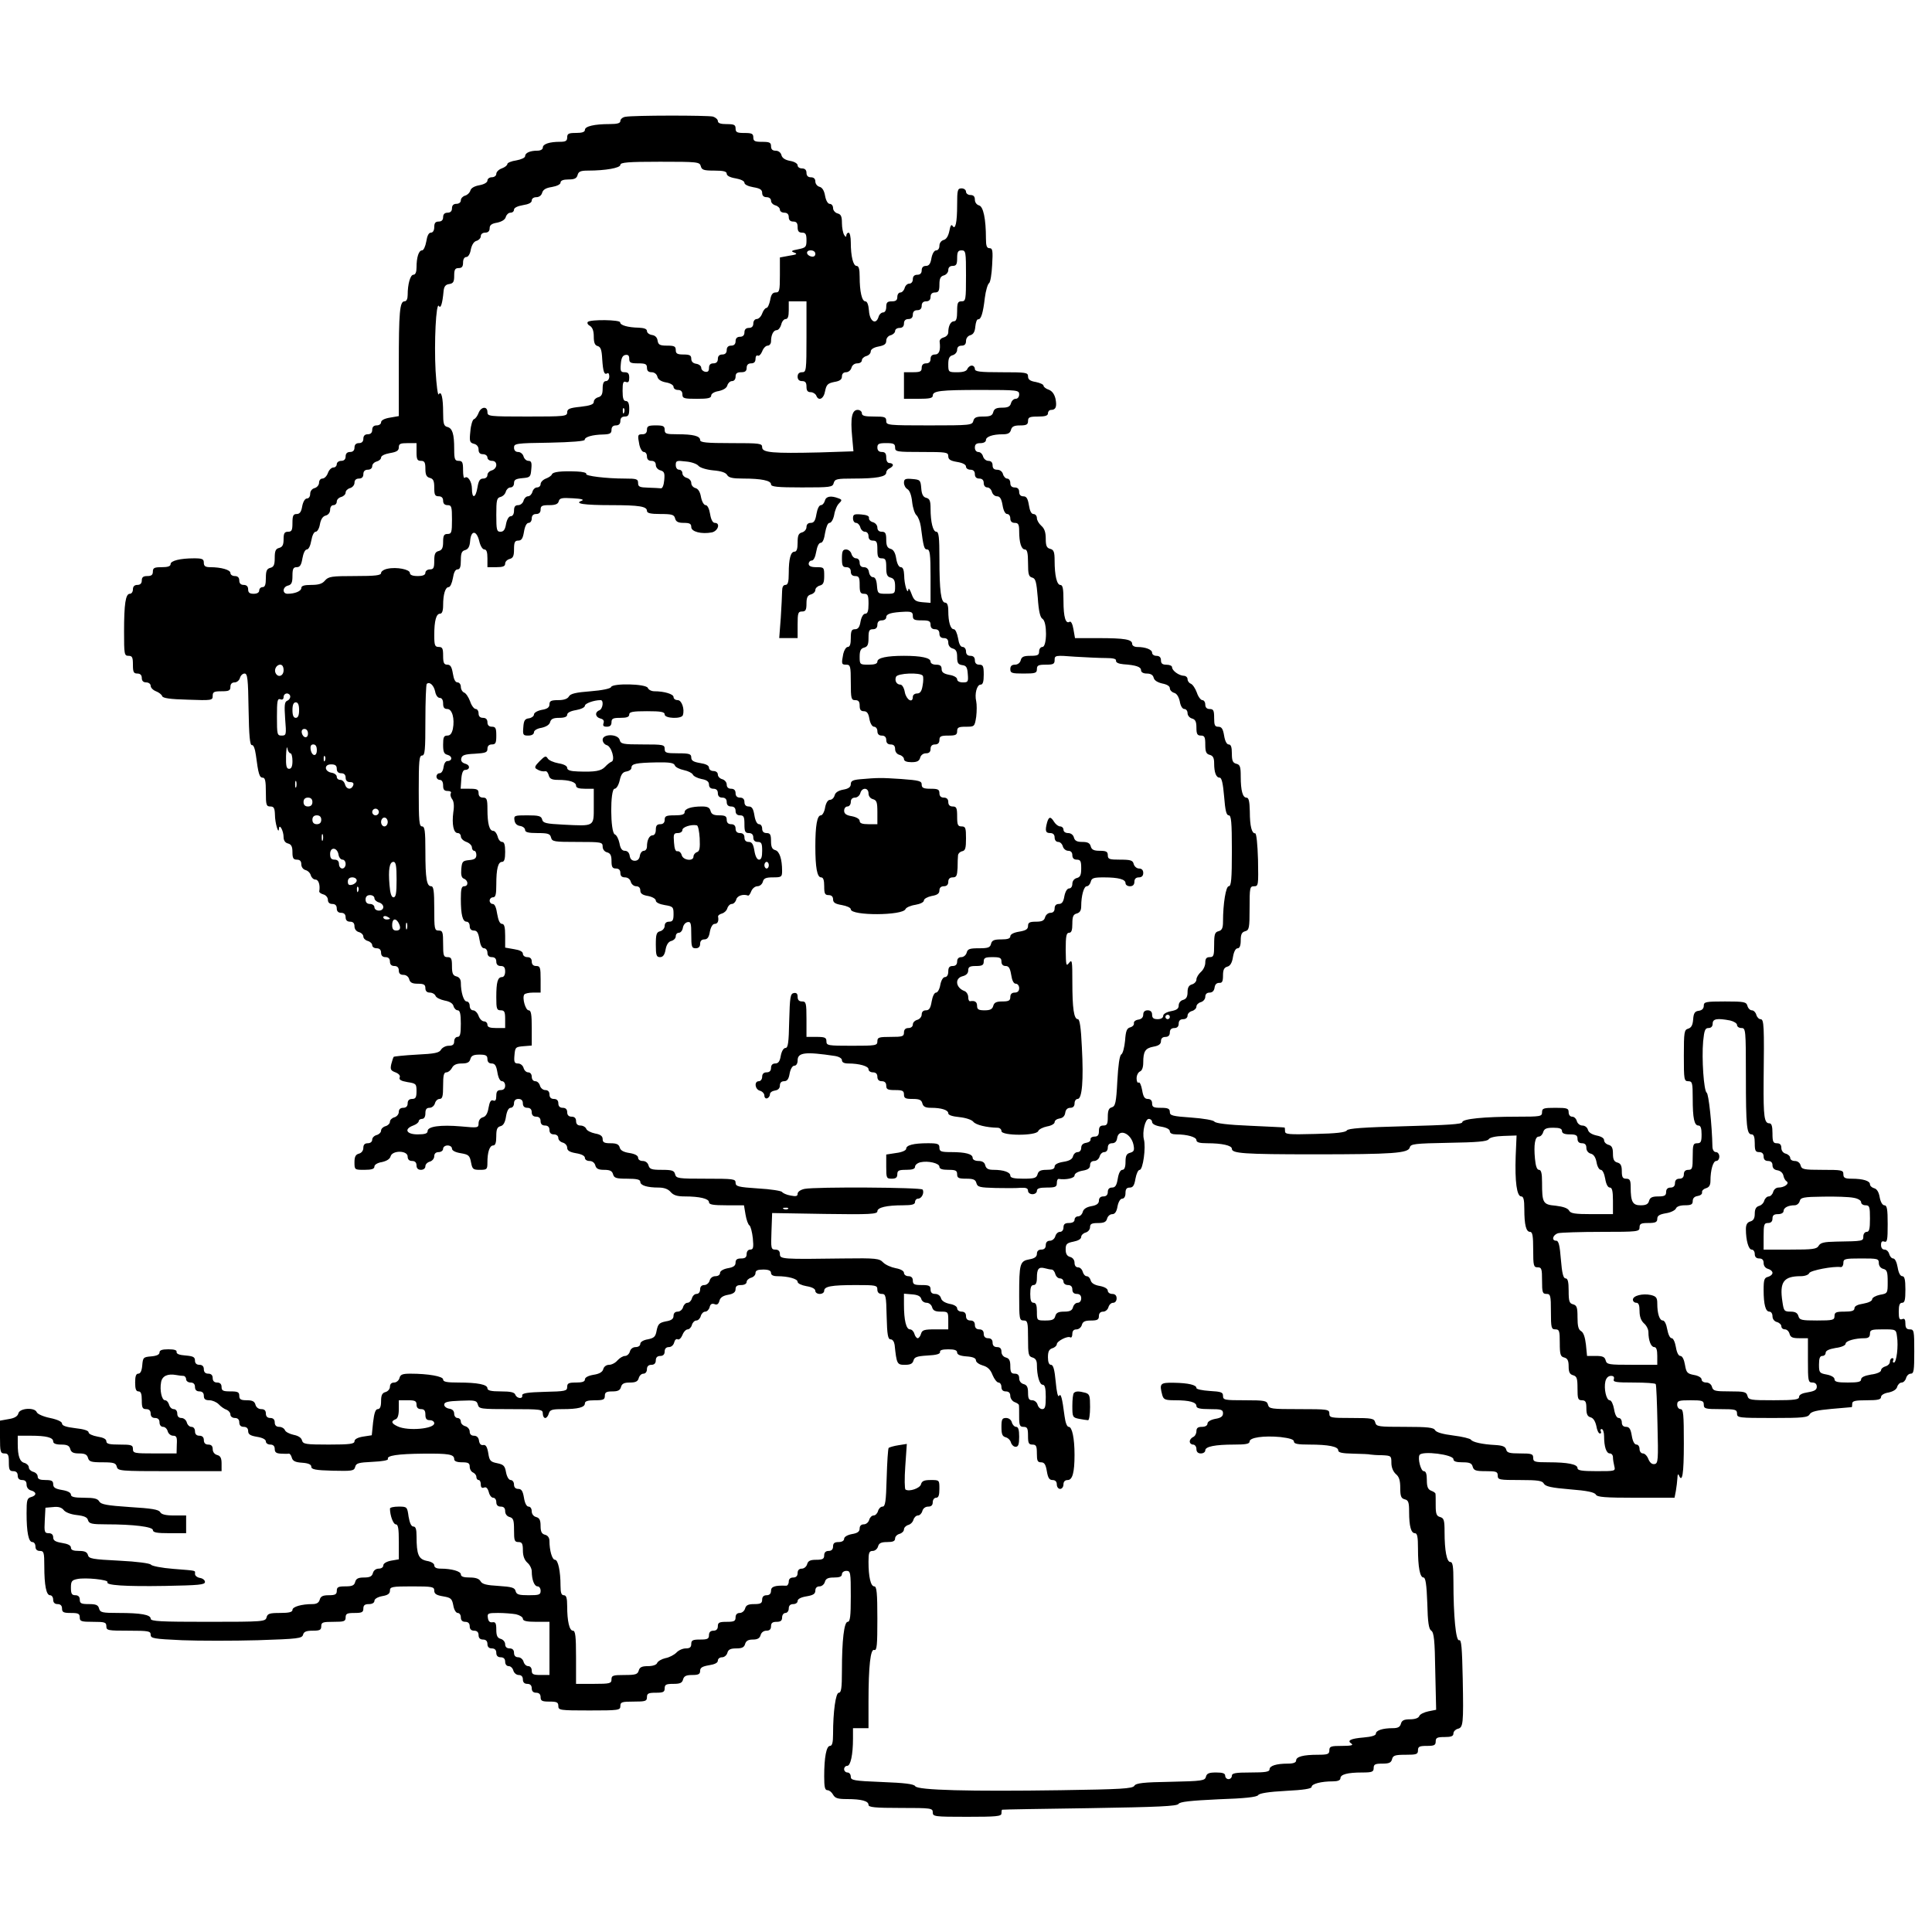<?xml version="1.0" standalone="no"?>
<!DOCTYPE svg PUBLIC "-//W3C//DTD SVG 20010904//EN"
 "http://www.w3.org/TR/2001/REC-SVG-20010904/DTD/svg10.dtd">
<svg version="1.0" xmlns="http://www.w3.org/2000/svg"
 width="872pt" height="872pt" viewBox="0 0 872 872"
 preserveAspectRatio="xMidYMid meet">
<g transform="translate(0,872) scale(0.1,-0.1)"
fill="#000000" stroke="none">
<path d="M2823 8193 c-13 -2 -23 -11 -23 -19 0 -10 -13 -14 -49 -14 -68 0
-111 -10 -111 -26 0 -10 -13 -14 -40 -14 -33 0 -40 -3 -40 -20 0 -16 -7 -20
-32 -20 -48 0 -78 -10 -78 -26 0 -8 -10 -14 -24 -14 -34 0 -56 -10 -56 -25 0
-7 -18 -15 -40 -19 -22 -3 -40 -11 -40 -16 0 -6 -11 -15 -25 -20 -14 -5 -25
-16 -25 -25 0 -8 -9 -15 -20 -15 -11 0 -20 -7 -20 -15 0 -8 -14 -17 -36 -21
-23 -4 -38 -13 -41 -24 -3 -10 -13 -20 -24 -23 -10 -3 -19 -12 -19 -21 0 -9
-8 -16 -20 -16 -13 0 -20 -7 -20 -20 0 -13 -7 -20 -20 -20 -13 0 -20 -7 -20
-20 0 -13 -7 -20 -20 -20 -15 0 -20 -7 -20 -25 0 -15 -6 -25 -15 -25 -10 0
-17 -14 -21 -40 -4 -22 -12 -40 -19 -40 -15 0 -25 -31 -25 -77 0 -21 -5 -33
-14 -33 -14 0 -26 -42 -26 -91 0 -18 -5 -29 -14 -29 -22 0 -26 -48 -26 -290
l0 -228 -40 -7 c-25 -4 -40 -12 -40 -21 0 -8 -9 -14 -20 -14 -13 0 -20 -7 -20
-20 0 -13 -7 -20 -20 -20 -13 0 -20 -7 -20 -20 0 -13 -7 -20 -20 -20 -13 0
-20 -7 -20 -20 0 -13 -7 -20 -20 -20 -13 0 -20 -7 -20 -20 0 -13 -7 -20 -20
-20 -11 0 -20 -7 -20 -15 0 -8 -7 -15 -15 -15 -9 0 -20 -11 -25 -25 -5 -14
-16 -25 -25 -25 -8 0 -15 -8 -15 -19 0 -10 -9 -21 -20 -24 -12 -3 -20 -14 -20
-26 0 -12 -6 -21 -15 -21 -8 0 -17 -14 -21 -35 -4 -25 -11 -35 -25 -35 -15 0
-19 -7 -19 -40 0 -33 -3 -40 -20 -40 -16 0 -20 -7 -20 -34 0 -25 -5 -35 -20
-39 -16 -4 -20 -14 -20 -45 0 -31 -4 -41 -20 -45 -16 -4 -20 -14 -20 -46 0
-30 -4 -41 -15 -41 -8 0 -15 -7 -15 -15 0 -9 -9 -15 -25 -15 -18 0 -25 5 -25
20 0 13 -7 20 -20 20 -13 0 -20 7 -20 20 0 13 -7 20 -20 20 -11 0 -20 6 -20
14 0 14 -42 26 -91 26 -22 0 -29 5 -29 20 0 17 -7 20 -44 20 -63 0 -106 -11
-106 -26 0 -10 -13 -14 -40 -14 -33 0 -40 -3 -40 -20 0 -15 -7 -20 -25 -20
-18 0 -25 -5 -25 -20 0 -13 -7 -20 -20 -20 -13 0 -20 -7 -20 -20 0 -11 -6 -20
-14 -20 -19 0 -26 -45 -26 -171 0 -102 1 -109 20 -109 17 0 20 -7 20 -40 0
-33 3 -40 20 -40 13 0 20 -7 20 -20 0 -13 7 -20 20 -20 11 0 20 -7 20 -15 0
-9 11 -20 24 -25 13 -5 26 -15 28 -22 3 -9 35 -14 116 -16 108 -4 112 -3 112
17 0 18 6 21 40 21 33 0 40 3 40 20 0 13 7 20 19 20 10 0 21 9 24 20 3 11 12
20 21 20 13 0 16 -23 18 -162 2 -120 6 -162 15 -161 7 2 14 -16 18 -45 11 -85
16 -102 31 -102 11 0 14 -16 14 -65 0 -58 2 -65 20 -65 16 0 20 -7 21 -37 0
-38 17 -93 18 -63 2 25 21 -10 21 -38 0 -15 7 -26 20 -29 15 -4 20 -14 20 -39
0 -27 4 -34 20 -34 14 0 20 -7 20 -21 0 -12 8 -23 19 -26 11 -3 21 -13 24 -24
3 -10 12 -19 21 -19 14 0 22 -25 17 -53 -1 -5 8 -11 19 -14 11 -3 20 -14 20
-24 0 -12 7 -19 20 -19 13 0 20 -7 20 -20 0 -13 7 -20 20 -20 13 0 20 -7 20
-20 0 -13 7 -20 20 -20 14 0 20 -7 20 -21 0 -12 8 -23 20 -26 11 -3 20 -12 20
-20 0 -8 9 -17 20 -20 11 -3 20 -12 20 -19 0 -8 9 -14 20 -14 13 0 20 -7 20
-20 0 -13 7 -20 20 -20 13 0 20 -7 20 -20 0 -13 7 -20 20 -20 13 0 20 -7 20
-20 0 -14 7 -20 21 -20 12 0 23 -8 26 -20 4 -15 14 -20 39 -20 27 0 34 -4 34
-20 0 -13 7 -20 20 -20 11 0 23 -7 26 -15 3 -8 22 -17 41 -21 23 -4 37 -13 40
-25 3 -11 12 -19 19 -19 10 0 14 -16 14 -60 0 -47 -3 -60 -15 -60 -8 0 -15 -9
-15 -20 0 -15 -7 -20 -25 -20 -13 0 -28 -8 -34 -17 -8 -15 -28 -19 -110 -23
-55 -3 -102 -8 -104 -10 -2 -3 -7 -17 -11 -33 -5 -23 -3 -29 19 -37 15 -6 23
-15 19 -23 -4 -10 6 -16 35 -21 39 -6 41 -8 41 -41 0 -28 -4 -35 -20 -35 -13
0 -20 -7 -20 -20 0 -13 -7 -20 -20 -20 -13 0 -20 -7 -20 -19 0 -10 -9 -21 -20
-24 -11 -3 -20 -12 -20 -20 0 -8 -9 -17 -20 -20 -11 -3 -20 -12 -20 -20 0 -8
-9 -17 -20 -20 -11 -3 -20 -12 -20 -21 0 -9 -8 -16 -20 -16 -14 0 -20 -7 -20
-21 0 -12 -8 -23 -20 -26 -15 -4 -20 -14 -20 -39 0 -34 1 -34 45 -34 33 0 45
4 45 15 0 8 14 17 34 20 22 5 36 14 39 26 8 28 77 27 77 -1 0 -13 7 -20 20
-20 13 0 20 -7 20 -20 0 -13 7 -20 20 -20 12 0 20 7 20 16 0 9 9 18 20 21 11
3 20 14 20 24 0 12 7 19 20 19 11 0 20 7 20 15 0 8 9 15 20 15 11 0 20 -6 20
-14 0 -9 15 -17 40 -21 35 -6 40 -10 46 -41 6 -31 9 -34 40 -34 32 0 34 2 34
33 0 47 10 77 26 77 10 0 14 13 14 41 0 32 4 42 19 46 13 3 21 17 25 44 4 25
12 39 21 39 8 0 15 9 15 20 0 13 7 20 20 20 13 0 20 -7 20 -20 0 -13 7 -20 20
-20 13 0 20 -7 20 -20 0 -13 7 -20 20 -20 13 0 20 -7 20 -20 0 -13 7 -20 20
-20 13 0 20 -7 20 -20 0 -13 7 -20 20 -20 12 0 20 -7 20 -16 0 -9 9 -18 20
-21 11 -3 20 -13 20 -23 0 -13 11 -20 40 -25 25 -4 40 -12 40 -21 0 -8 9 -14
21 -14 12 0 23 -8 26 -20 4 -15 14 -20 40 -20 26 0 36 -5 40 -20 5 -17 14 -20
64 -20 44 0 59 -4 59 -14 0 -16 30 -26 83 -26 25 0 43 -7 54 -20 13 -15 30
-20 64 -20 66 0 109 -10 109 -26 0 -11 19 -14 79 -14 l79 0 7 -42 c4 -24 12
-46 18 -49 5 -4 12 -30 15 -58 4 -42 2 -51 -12 -51 -9 0 -16 -8 -16 -20 0 -15
-7 -20 -25 -20 -18 0 -25 -5 -25 -19 0 -14 -10 -21 -35 -25 -21 -4 -35 -13
-35 -21 0 -9 -9 -15 -21 -15 -12 0 -23 -8 -26 -20 -3 -11 -14 -20 -24 -20 -12
0 -19 -7 -19 -20 0 -12 -7 -20 -16 -20 -9 0 -18 -9 -21 -20 -3 -11 -12 -20
-20 -20 -8 0 -17 -9 -20 -20 -3 -11 -14 -20 -24 -20 -12 0 -19 -7 -19 -19 0
-14 -10 -21 -35 -25 -29 -6 -35 -12 -41 -40 -5 -29 -11 -35 -40 -41 -20 -3
-34 -12 -34 -20 0 -9 -9 -15 -21 -15 -12 0 -23 -8 -26 -20 -3 -11 -13 -20 -22
-20 -9 0 -24 -9 -34 -20 -9 -11 -26 -20 -38 -20 -12 0 -23 -8 -26 -19 -3 -13
-17 -22 -44 -26 -24 -4 -39 -12 -39 -21 0 -10 -12 -14 -40 -14 -33 0 -40 -3
-40 -20 0 -18 -8 -20 -102 -22 -76 -2 -102 -6 -101 -16 4 -17 -24 -15 -31 3
-4 11 -21 15 -66 15 -44 0 -60 4 -60 14 0 17 -44 26 -131 26 -52 0 -69 3 -69
14 0 14 -67 26 -148 26 -36 0 -45 -4 -49 -20 -3 -11 -14 -20 -24 -20 -12 0
-19 -7 -19 -19 0 -10 -9 -21 -20 -24 -15 -4 -20 -14 -20 -41 0 -25 -5 -36 -15
-36 -10 0 -16 -17 -21 -59 l-6 -59 -39 -6 c-25 -4 -39 -12 -39 -21 0 -12 -20
-15 -116 -15 -106 0 -116 2 -121 19 -3 12 -17 21 -38 25 -18 4 -36 13 -39 21
-3 8 -15 15 -26 15 -13 0 -20 7 -20 20 0 13 -7 20 -20 20 -13 0 -20 7 -20 20
0 14 -7 20 -21 20 -12 0 -23 8 -26 20 -4 15 -14 20 -39 20 -27 0 -34 4 -34 20
0 17 -7 20 -40 20 -33 0 -40 3 -40 20 0 13 -7 20 -20 20 -13 0 -20 7 -20 20 0
13 -7 20 -20 20 -13 0 -20 7 -20 20 0 13 -7 20 -20 20 -13 0 -20 7 -20 19 0
16 -8 20 -42 23 -28 2 -42 7 -41 16 2 8 -10 12 -37 12 -28 0 -40 -4 -40 -14 0
-10 -13 -16 -38 -18 -35 -3 -37 -5 -40 -41 -2 -24 -8 -37 -18 -37 -10 0 -14
-12 -14 -40 0 -29 4 -40 15 -40 11 0 15 -11 15 -40 0 -33 3 -40 20 -40 13 0
20 -7 20 -20 0 -13 7 -20 20 -20 13 0 20 -7 20 -20 0 -12 7 -20 16 -20 9 0 18
-9 21 -20 3 -11 14 -20 24 -20 16 0 19 -7 17 -40 l-1 -40 -99 0 c-91 0 -98 1
-98 20 0 18 -7 20 -60 20 -46 0 -60 3 -60 15 0 10 -14 17 -40 21 -22 4 -40 12
-40 19 0 8 -22 15 -60 19 -41 5 -60 11 -60 21 0 8 -20 18 -54 25 -30 6 -57 18
-60 26 -9 23 -77 19 -83 -5 -3 -13 -17 -22 -44 -26 l-39 -7 0 -74 c0 -67 2
-74 20 -74 17 0 20 -7 20 -40 0 -33 3 -40 20 -40 13 0 20 -7 20 -20 0 -13 7
-20 20 -20 14 0 20 -7 20 -21 0 -12 8 -23 20 -26 26 -7 26 -23 0 -30 -18 -5
-20 -14 -20 -73 0 -86 9 -130 26 -130 8 0 14 -9 14 -20 0 -13 7 -20 20 -20 18
0 20 -7 20 -69 0 -87 9 -131 26 -131 8 0 14 -9 14 -20 0 -13 7 -20 20 -20 13
0 20 -7 20 -20 0 -17 7 -20 40 -20 33 0 40 -3 40 -20 0 -18 7 -20 60 -20 53 0
60 -2 60 -20 0 -19 7 -20 100 -20 91 0 100 -2 100 -18 0 -17 13 -19 142 -25
78 -3 232 -3 342 0 182 6 199 8 204 25 3 13 14 18 43 18 32 0 39 3 39 20 0 18
7 20 55 20 48 0 55 2 55 20 0 17 7 20 40 20 33 0 40 3 40 20 0 15 7 20 25 20
15 0 25 6 25 15 0 8 14 17 35 21 25 4 35 11 35 25 0 17 9 19 100 19 92 0 100
-2 100 -19 0 -15 10 -21 40 -26 35 -6 40 -10 46 -41 3 -19 12 -34 20 -34 8 0
14 -9 14 -20 0 -13 7 -20 20 -20 13 0 20 -7 20 -20 0 -13 7 -20 20 -20 13 0
20 -7 20 -20 0 -13 7 -20 20 -20 13 0 20 -7 20 -20 0 -13 7 -20 20 -20 13 0
20 -7 20 -20 0 -13 7 -20 20 -20 13 0 20 -7 20 -20 0 -12 7 -20 16 -20 9 0 18
-9 21 -20 3 -11 14 -20 24 -20 12 0 19 -7 19 -20 0 -13 7 -20 20 -20 13 0 20
-7 20 -20 0 -13 7 -20 20 -20 13 0 20 -7 20 -20 0 -17 7 -20 40 -20 33 0 40
-3 40 -20 0 -19 7 -20 140 -20 133 0 140 1 140 20 0 18 7 20 60 20 53 0 60 2
60 20 0 17 7 20 40 20 33 0 40 3 40 20 0 17 7 20 39 20 30 0 40 4 44 20 4 15
14 20 41 20 29 0 36 4 36 19 0 14 10 20 40 25 26 4 40 11 40 21 0 8 8 15 19
15 10 0 21 9 24 20 4 15 14 20 40 20 26 0 36 5 40 20 4 14 14 20 35 20 21 0
31 6 35 20 3 12 14 20 26 20 14 0 21 6 21 20 0 15 7 20 25 20 18 0 25 5 25 20
0 11 7 20 15 20 8 0 15 9 15 20 0 13 7 20 20 20 11 0 20 6 20 14 0 9 15 17 40
21 30 5 40 11 40 26 0 12 7 19 19 19 10 0 21 9 24 20 4 15 14 20 41 20 25 0
36 4 36 15 0 8 9 15 20 15 19 0 20 -7 20 -115 0 -90 -3 -115 -14 -115 -16 0
-26 -82 -26 -221 0 -77 -3 -99 -14 -99 -14 0 -26 -85 -26 -187 0 -38 -4 -53
-14 -53 -16 0 -26 -51 -26 -137 0 -49 3 -63 15 -63 8 0 19 -9 25 -20 9 -16 21
-20 63 -20 66 0 97 -9 97 -26 0 -11 28 -14 145 -14 138 0 145 -1 145 -20 0
-19 7 -20 155 -20 131 0 155 2 155 15 0 8 1 16 3 17 1 1 179 4 395 7 312 5
394 9 401 19 6 10 54 15 180 21 121 4 174 10 180 19 5 8 47 15 124 19 82 4
117 10 117 18 0 14 44 25 96 25 22 0 34 5 34 14 0 17 31 26 98 26 45 0 52 3
52 20 0 17 7 20 39 20 30 0 40 4 44 20 4 17 14 20 61 20 49 0 56 2 56 20 0 17
7 20 40 20 33 0 40 3 40 20 0 17 7 20 40 20 30 0 40 4 40 16 0 9 9 18 19 21
25 6 27 19 23 226 -3 141 -6 178 -16 174 -15 -6 -26 110 -26 265 0 68 -3 88
-14 88 -16 0 -26 51 -26 136 0 53 -3 62 -20 67 -16 4 -20 14 -20 51 0 25 0 49
-1 54 0 4 -9 10 -20 14 -14 6 -19 17 -19 48 0 27 -4 40 -14 40 -13 0 -28 57
-19 73 12 20 153 2 153 -19 0 -10 13 -14 41 -14 32 0 42 -4 46 -20 5 -17 14
-20 59 -20 47 0 54 -2 54 -20 0 -19 7 -20 100 -20 81 0 101 -3 108 -16 7 -13
34 -19 118 -26 77 -6 111 -13 117 -24 6 -11 40 -14 181 -14 l174 0 6 31 c3 17
6 43 7 58 0 14 3 20 6 14 16 -40 23 4 23 142 0 131 -2 155 -15 155 -8 0 -15 9
-15 20 0 18 7 20 60 20 53 0 60 -2 60 -20 0 -18 7 -20 75 -20 68 0 75 -2 75
-20 0 -19 7 -20 160 -20 137 0 160 2 168 17 7 12 32 18 98 24 49 4 90 8 92 8
1 1 2 8 2 16 0 12 14 15 65 15 50 0 65 3 65 15 0 8 14 17 34 20 22 5 36 14 39
26 3 10 12 19 20 19 8 0 17 9 20 20 3 11 12 20 21 20 14 0 16 15 16 100 0 93
-1 100 -20 100 -15 0 -20 7 -20 26 0 19 -4 25 -15 20 -12 -4 -15 3 -15 34 0
29 4 40 15 40 12 0 15 13 15 60 0 45 -4 60 -14 60 -9 0 -17 15 -21 40 -4 23
-12 40 -20 40 -7 0 -15 9 -18 20 -3 11 -12 20 -21 20 -10 0 -16 8 -16 21 0 15
5 19 15 15 13 -4 15 8 15 79 0 68 -3 85 -15 85 -8 0 -17 14 -21 36 -4 24 -13
38 -25 41 -11 3 -19 11 -19 18 0 15 -31 25 -82 25 -31 0 -38 4 -38 20 0 19 -7
20 -94 20 -85 0 -94 2 -99 20 -3 12 -14 20 -26 20 -12 0 -21 6 -21 14 0 7 -9
16 -20 19 -12 3 -20 14 -20 26 0 14 -6 21 -20 21 -17 0 -20 7 -20 45 0 32 -4
45 -14 45 -23 0 -27 29 -26 185 3 256 2 285 -14 285 -7 0 -16 9 -19 20 -3 11
-12 20 -20 20 -8 0 -17 9 -20 20 -5 18 -14 20 -101 20 -88 0 -96 -2 -96 -19 0
-13 -8 -21 -22 -23 -18 -2 -24 -10 -26 -39 -2 -27 -9 -38 -23 -42 -17 -5 -19
-15 -19 -121 0 -109 1 -116 20 -116 18 0 20 -7 20 -77 0 -91 7 -123 26 -123
10 0 14 -13 14 -40 0 -33 -3 -40 -20 -40 -18 0 -20 -7 -20 -60 0 -53 -2 -60
-20 -60 -13 0 -20 -7 -20 -20 0 -13 -7 -20 -20 -20 -13 0 -20 -7 -20 -20 0
-13 -7 -20 -20 -20 -13 0 -20 -7 -20 -20 0 -16 -7 -20 -36 -20 -27 0 -37 -5
-41 -20 -4 -15 -14 -20 -38 -20 -36 0 -45 15 -45 83 0 30 -4 37 -20 37 -16 0
-20 7 -20 34 0 25 -5 35 -20 39 -15 4 -20 14 -20 40 0 26 -5 36 -20 40 -11 3
-20 12 -20 21 0 9 -13 17 -34 21 -22 5 -36 14 -39 26 -3 11 -14 19 -25 19 -11
0 -22 9 -25 20 -3 11 -12 20 -21 20 -9 0 -16 8 -16 20 0 18 -7 20 -60 20 -53
0 -60 -2 -60 -20 0 -19 -7 -20 -112 -20 -151 0 -248 -10 -248 -25 0 -9 -68
-13 -257 -18 -191 -5 -259 -10 -264 -19 -6 -9 -48 -14 -144 -16 -118 -3 -135
-2 -135 12 0 9 -1 16 -2 17 -2 1 -72 4 -156 8 -99 4 -156 11 -161 19 -4 6 -48
14 -104 18 -85 6 -97 9 -97 25 0 15 -8 19 -40 19 -33 0 -40 3 -40 20 0 13 -7
20 -19 20 -15 0 -21 10 -26 40 -4 22 -11 38 -16 34 -5 -3 -9 6 -9 19 0 14 7
27 15 31 9 3 15 18 15 40 0 51 9 65 46 72 24 4 34 12 34 25 0 12 7 19 20 19
13 0 20 7 20 20 0 13 7 20 20 20 13 0 20 7 20 20 0 13 7 20 20 20 12 0 20 7
20 16 0 9 9 18 20 21 11 3 20 12 20 20 0 8 9 17 20 20 11 3 20 14 20 24 0 12
7 19 19 19 13 0 21 8 23 23 2 14 9 21 21 21 13 -1 17 6 17 33 0 26 5 36 19 40
13 3 22 17 26 44 4 24 12 39 21 39 9 0 14 12 14 36 0 27 5 37 20 41 18 5 20
14 20 104 0 93 1 99 20 99 20 0 20 5 18 120 -2 69 -7 120 -13 119 -15 -1 -24
32 -24 99 -1 46 -5 62 -15 62 -17 0 -26 31 -26 96 0 43 -3 53 -20 57 -16 4
-20 14 -20 46 0 29 -4 41 -14 41 -9 0 -17 15 -21 40 -5 30 -11 40 -26 40 -16
0 -19 7 -19 40 0 33 -3 40 -20 40 -13 0 -20 7 -20 20 0 11 -6 20 -13 20 -7 0
-19 15 -25 34 -7 19 -19 37 -27 40 -8 3 -15 12 -15 21 0 8 -8 15 -17 15 -22 1
-53 23 -53 39 0 6 -11 11 -25 11 -18 0 -25 5 -25 20 0 13 -7 20 -20 20 -11 0
-20 6 -20 14 0 14 -29 26 -67 26 -13 0 -23 6 -23 14 0 20 -33 26 -152 26
l-106 0 -7 40 c-4 24 -11 37 -17 34 -18 -12 -28 20 -28 94 0 54 -3 72 -14 72
-16 0 -26 43 -26 110 0 39 -4 49 -20 53 -16 4 -20 14 -20 46 0 29 -6 46 -20
58 -11 10 -20 25 -20 35 0 10 -7 18 -15 18 -10 0 -17 14 -21 40 -5 30 -11 40
-25 40 -12 0 -19 7 -19 20 0 13 -7 20 -20 20 -13 0 -20 7 -20 20 0 11 -6 20
-14 20 -7 0 -16 9 -19 20 -3 12 -14 20 -26 20 -14 0 -21 6 -21 20 0 13 -7 20
-19 20 -10 0 -21 9 -24 20 -3 11 -12 20 -21 20 -9 0 -16 8 -16 20 0 15 7 20
25 20 15 0 25 6 25 14 0 15 30 26 76 26 23 0 33 5 37 20 4 15 14 20 41 20 29
0 36 4 36 20 0 17 7 20 45 20 33 0 45 4 45 15 0 8 6 15 14 15 21 0 27 14 20
50 -5 21 -15 35 -30 41 -13 4 -24 13 -24 18 0 6 -16 13 -35 17 -25 4 -35 11
-35 25 0 18 -9 19 -120 19 -100 0 -120 3 -120 15 0 8 -6 15 -14 15 -8 0 -16
-7 -20 -15 -3 -10 -19 -15 -46 -15 -39 0 -40 1 -40 36 0 27 5 37 20 41 11 3
20 14 20 24 0 12 7 19 20 19 14 0 20 7 20 21 0 12 8 23 19 26 14 4 21 15 23
39 2 19 7 34 13 33 13 -1 22 28 30 97 4 32 13 62 19 66 6 4 12 41 14 82 4 65
2 76 -12 76 -12 0 -16 10 -16 43 0 90 -12 145 -31 150 -11 3 -19 14 -19 26 0
14 -6 21 -20 21 -11 0 -20 7 -20 15 0 8 -9 15 -20 15 -18 0 -20 -7 -20 -74 0
-81 -8 -116 -21 -95 -5 8 -10 0 -14 -23 -5 -24 -14 -38 -26 -41 -11 -3 -19
-14 -19 -26 0 -12 -6 -21 -15 -21 -8 0 -17 -14 -21 -35 -4 -25 -11 -35 -25
-35 -12 0 -19 -7 -19 -20 0 -13 -7 -20 -20 -20 -13 0 -20 -7 -20 -20 0 -12 -7
-20 -16 -20 -9 0 -18 -9 -21 -20 -3 -11 -12 -20 -19 -20 -8 0 -14 -9 -14 -20
0 -15 -7 -20 -25 -20 -20 0 -25 -5 -25 -25 0 -15 -6 -25 -14 -25 -8 0 -18 -9
-21 -21 -12 -37 -40 -19 -43 29 -2 26 -8 42 -16 42 -16 0 -26 44 -26 111 0 35
-4 49 -14 49 -15 0 -26 43 -26 106 0 24 -4 44 -10 44 -5 0 -10 -6 -10 -12 0
-9 -4 -8 -10 2 -5 8 -10 32 -10 53 0 30 -4 40 -20 44 -11 3 -20 14 -20 24 0
11 -7 19 -15 19 -8 0 -17 14 -21 36 -4 24 -13 38 -25 41 -11 3 -19 14 -19 24
0 12 -7 19 -20 19 -13 0 -20 7 -20 20 0 13 -7 20 -20 20 -11 0 -20 6 -20 14 0
8 -15 17 -34 20 -22 4 -36 13 -39 26 -3 12 -14 20 -26 20 -14 0 -21 6 -21 20
0 17 -7 20 -40 20 -33 0 -40 3 -40 20 0 17 -7 20 -40 20 -33 0 -40 3 -40 20 0
17 -7 20 -40 20 -27 0 -40 4 -40 14 0 7 -10 16 -22 20 -26 6 -360 6 -395 -1z
m340 -223 c4 -17 14 -20 61 -20 42 0 56 -4 56 -14 0 -9 15 -17 40 -21 23 -4
40 -12 40 -20 0 -8 17 -16 40 -20 30 -5 40 -11 40 -26 0 -12 7 -19 20 -19 12
0 20 -7 20 -16 0 -9 9 -18 20 -21 11 -3 20 -12 20 -19 0 -8 9 -14 20 -14 13 0
20 -7 20 -20 0 -13 7 -20 20 -20 15 0 20 -7 20 -25 0 -18 5 -25 20 -25 16 0
20 -7 20 -34 0 -31 -3 -34 -37 -41 -32 -6 -35 -9 -18 -15 16 -6 11 -9 -22 -14
l-43 -8 0 -79 c0 -71 -2 -79 -19 -79 -14 0 -21 -10 -25 -35 -4 -19 -11 -35
-17 -35 -5 0 -14 -11 -19 -25 -5 -14 -16 -25 -25 -25 -8 0 -15 -9 -15 -20 0
-13 -7 -20 -20 -20 -13 0 -20 -7 -20 -20 0 -13 -7 -20 -20 -20 -13 0 -20 -7
-20 -20 0 -13 -7 -20 -20 -20 -13 0 -20 -7 -20 -20 0 -13 -7 -20 -20 -20 -13
0 -20 -7 -20 -20 0 -13 -7 -20 -20 -20 -14 0 -20 -7 -20 -21 0 -14 -5 -19 -17
-17 -10 2 -18 10 -18 18 0 8 -10 16 -22 18 -15 2 -23 10 -23 23 0 15 -7 19
-35 19 -28 0 -35 4 -35 20 0 17 -7 20 -39 20 -33 0 -40 4 -43 23 -2 14 -11 23
-25 25 -13 2 -23 10 -23 18 0 9 -12 14 -37 15 -49 1 -84 11 -84 24 1 12 -134
14 -146 2 -4 -5 0 -13 10 -18 11 -7 17 -22 17 -48 0 -28 5 -40 18 -43 13 -4
18 -17 20 -58 4 -59 9 -73 23 -65 5 4 9 -3 9 -14 0 -12 -7 -21 -15 -21 -10 0
-15 -10 -15 -34 0 -25 -5 -35 -20 -39 -11 -3 -20 -12 -20 -21 0 -11 -16 -17
-60 -22 -50 -5 -60 -10 -60 -25 0 -18 -11 -19 -180 -19 -173 0 -180 1 -180 20
0 28 -29 25 -40 -4 -5 -13 -14 -26 -21 -28 -6 -2 -14 -27 -16 -54 -5 -46 -3
-52 16 -57 13 -3 21 -13 21 -26 0 -14 6 -21 20 -21 11 0 20 -7 20 -15 0 -8 9
-15 20 -15 13 0 20 -7 20 -19 0 -10 -9 -21 -20 -24 -11 -3 -20 -12 -20 -21 0
-9 -8 -16 -19 -16 -15 0 -21 -10 -26 -40 -8 -49 -25 -53 -25 -6 0 33 -20 62
-33 49 -4 -3 -7 12 -7 35 0 35 -3 42 -20 42 -17 0 -20 7 -20 53 0 69 -8 94
-31 100 -16 4 -19 15 -19 65 0 66 -8 101 -20 82 -4 -6 -10 41 -14 106 -7 127
2 313 15 293 8 -14 16 11 21 66 2 22 9 31 26 33 18 3 22 10 22 38 0 27 4 34
20 34 15 0 20 7 20 25 0 15 6 25 15 25 8 0 17 14 20 34 5 22 14 36 26 39 10 3
19 12 19 21 0 9 8 16 20 16 13 0 20 7 20 20 0 14 9 21 34 25 22 5 36 14 39 26
3 10 12 19 21 19 9 0 16 6 16 14 0 8 16 16 40 20 26 4 40 11 40 21 0 9 9 15
21 15 12 0 23 8 26 20 4 14 17 22 44 26 23 4 39 12 39 20 0 9 12 14 36 14 27
0 37 5 41 20 4 16 14 20 47 20 79 0 146 12 146 26 0 11 35 14 179 14 170 0
179 -1 184 -20z m517 -396 c0 -9 -7 -14 -17 -12 -25 5 -28 28 -4 28 12 0 21
-6 21 -16z m680 -99 c0 -108 -1 -115 -20 -115 -17 0 -20 -7 -20 -45 0 -32 -4
-45 -14 -45 -15 0 -26 -21 -26 -50 0 -10 -9 -20 -21 -23 -11 -3 -19 -11 -18
-19 5 -39 -2 -58 -21 -58 -13 0 -20 -7 -20 -20 0 -13 -7 -20 -20 -20 -13 0
-20 -7 -20 -20 0 -17 -7 -20 -40 -20 l-40 0 0 -60 0 -60 65 0 c49 0 65 3 65
14 0 22 33 26 218 26 165 0 172 -1 172 -20 0 -12 -7 -20 -16 -20 -9 0 -18 -9
-21 -20 -4 -15 -14 -20 -40 -20 -26 0 -36 -5 -40 -20 -4 -16 -14 -20 -45 -20
-31 0 -41 -4 -45 -20 -5 -19 -14 -20 -199 -20 -187 0 -194 1 -194 20 0 18 -7
20 -55 20 -42 0 -55 3 -55 15 0 8 -9 15 -19 15 -26 0 -33 -37 -25 -120 l6 -67
-153 -5 c-212 -5 -259 -1 -259 23 0 18 -9 19 -140 19 -113 0 -140 3 -140 14 0
18 -31 26 -102 26 -51 0 -58 2 -58 20 0 17 -7 20 -40 20 -33 0 -40 -3 -40 -20
0 -13 -7 -20 -20 -20 -22 0 -23 -3 -14 -49 4 -17 13 -31 20 -31 8 0 14 -9 14
-20 0 -13 7 -20 20 -20 13 0 20 -7 20 -19 0 -10 9 -21 21 -24 17 -5 20 -12 17
-44 -2 -23 -8 -38 -15 -37 -7 1 -33 2 -58 3 -38 1 -45 4 -45 21 0 18 -7 20
-59 20 -86 0 -181 12 -175 21 3 5 -16 10 -43 11 -72 3 -108 -2 -112 -13 -2 -6
-14 -14 -27 -19 -13 -5 -24 -16 -24 -25 0 -8 -7 -15 -16 -15 -9 0 -18 -9 -21
-20 -3 -11 -12 -20 -20 -20 -8 0 -17 -9 -20 -20 -3 -11 -14 -20 -24 -20 -14 0
-19 -7 -19 -25 0 -15 -6 -25 -15 -25 -8 0 -17 -14 -21 -35 -4 -25 -11 -35 -25
-35 -17 0 -19 8 -19 76 0 66 2 77 19 81 11 3 21 13 24 24 3 10 12 19 21 19 9
0 16 8 16 19 0 16 8 20 38 23 35 3 37 5 40 41 3 29 0 37 -13 37 -9 0 -19 9
-22 20 -3 11 -14 20 -24 20 -12 0 -19 7 -19 20 0 18 8 20 160 22 99 2 160 7
159 13 0 13 35 23 84 24 30 1 37 5 37 21 0 13 7 20 20 20 13 0 20 7 20 20 0
13 7 20 20 20 16 0 20 7 20 35 0 24 -5 35 -15 35 -11 0 -15 12 -15 46 0 37 3
45 15 40 11 -4 15 1 15 19 0 19 -5 25 -21 25 -17 0 -20 5 -17 37 2 27 8 39 21
41 12 2 17 -3 17 -17 0 -18 6 -21 40 -21 33 0 40 -3 40 -20 0 -14 7 -20 21
-20 12 0 23 -8 26 -20 3 -13 17 -22 39 -26 19 -3 34 -12 34 -20 0 -8 9 -14 20
-14 13 0 20 -7 20 -20 0 -18 7 -20 65 -20 50 0 65 3 65 15 0 8 14 17 34 20 22
5 36 14 39 26 3 10 12 19 21 19 9 0 16 8 16 20 0 15 7 20 25 20 18 0 25 5 25
20 0 13 7 20 20 20 14 0 20 7 20 21 0 11 5 17 10 14 6 -3 14 5 20 19 5 14 16
26 25 26 8 0 15 9 15 19 0 30 11 51 26 51 7 0 16 11 20 25 3 14 12 25 20 25
10 0 14 12 14 40 l0 40 40 0 40 0 0 -160 c0 -153 -1 -160 -20 -160 -13 0 -20
-7 -20 -20 0 -13 7 -20 20 -20 15 0 20 -7 20 -25 0 -18 5 -25 19 -25 10 0 21
-7 25 -15 10 -27 34 -16 40 20 6 29 12 35 41 41 25 4 35 11 35 25 0 12 7 19
19 19 10 0 21 9 24 20 3 12 14 20 26 20 12 0 21 6 21 14 0 7 9 16 20 19 11 3
20 12 20 21 0 9 13 18 35 22 26 5 35 11 35 26 0 11 8 22 20 25 11 3 20 12 20
19 0 8 9 14 20 14 13 0 20 7 20 20 0 13 7 20 20 20 13 0 20 7 20 20 0 13 7 20
20 20 13 0 20 7 20 20 0 13 7 20 20 20 13 0 20 7 20 20 0 13 7 20 20 20 16 0
20 7 20 36 0 27 5 37 20 41 11 3 20 14 20 24 0 12 7 19 20 19 16 0 20 7 20 35
0 28 4 35 20 35 19 0 20 -7 20 -115z m-1543 -617 c-3 -8 -6 -5 -6 6 -1 11 2
17 5 13 3 -3 4 -12 1 -19z m-937 -178 c0 -33 3 -40 20 -40 16 0 20 -7 20 -36
0 -27 5 -37 20 -41 16 -4 20 -14 20 -44 0 -32 3 -39 20 -39 13 0 20 -7 20 -20
0 -13 7 -20 20 -20 18 0 20 -7 20 -65 0 -58 -2 -65 -20 -65 -16 0 -20 -7 -20
-36 0 -27 -5 -37 -20 -41 -16 -4 -20 -14 -20 -44 0 -32 -3 -39 -20 -39 -11 0
-20 -7 -20 -15 0 -10 -11 -15 -35 -15 -23 0 -35 5 -35 14 0 16 -60 28 -101 19
-16 -3 -29 -12 -29 -19 0 -11 -25 -14 -118 -14 -105 0 -119 -2 -135 -20 -12
-15 -29 -20 -62 -20 -32 0 -45 -4 -45 -14 0 -14 -29 -26 -62 -26 -25 0 -23 31
2 37 16 4 20 14 20 44 0 32 4 39 19 39 15 0 21 10 26 40 4 23 12 40 20 40 8 0
16 17 20 40 4 23 12 40 20 40 7 0 16 15 19 34 4 22 13 36 26 39 12 3 20 14 20
26 0 12 6 21 15 21 8 0 15 7 15 16 0 9 9 18 20 21 11 3 20 12 20 20 0 8 9 17
20 20 11 3 20 14 20 24 0 12 7 19 20 19 13 0 20 7 20 20 0 13 7 20 20 20 12 0
20 7 20 16 0 9 9 18 20 21 11 3 20 11 20 18 0 8 17 16 40 20 30 5 40 11 40 26
0 16 7 19 40 19 l40 0 0 -40z m2160 20 c0 -19 7 -20 120 -20 111 0 120 -1 120
-19 0 -15 10 -21 40 -26 25 -4 40 -12 40 -21 0 -8 9 -14 20 -14 13 0 20 -7 20
-20 0 -13 7 -20 20 -20 13 0 20 -7 20 -20 0 -12 7 -20 16 -20 9 0 18 -9 21
-20 3 -11 13 -20 23 -20 13 0 20 -11 25 -40 4 -25 12 -40 21 -40 8 0 14 -9 14
-20 0 -13 7 -20 20 -20 16 0 20 -7 20 -37 0 -53 10 -83 26 -83 10 0 14 -16 14
-61 0 -51 3 -62 19 -66 15 -4 19 -18 25 -91 4 -61 11 -89 21 -95 22 -12 21
-127 0 -127 -8 0 -15 -9 -15 -20 0 -17 -7 -20 -39 -20 -30 0 -40 -4 -44 -20
-3 -12 -14 -20 -26 -20 -14 0 -21 -6 -21 -20 0 -18 7 -20 60 -20 53 0 60 2 60
20 0 17 7 20 40 20 34 0 40 3 40 21 0 21 3 22 92 15 50 -3 113 -6 140 -6 33 0
47 -4 45 -12 -1 -8 11 -14 33 -16 58 -4 80 -12 80 -27 0 -9 10 -15 26 -15 17
0 28 -6 31 -19 3 -12 17 -21 39 -26 21 -4 34 -12 34 -21 0 -9 9 -18 19 -21 12
-3 21 -17 26 -39 3 -20 12 -34 20 -34 8 0 15 -8 15 -19 0 -10 9 -21 20 -24 15
-4 20 -14 20 -41 0 -29 4 -36 20 -36 17 0 20 -7 20 -41 0 -32 4 -42 20 -46 15
-4 20 -14 20 -38 0 -42 9 -65 25 -65 9 0 15 -26 20 -85 5 -63 10 -85 21 -85
11 0 14 -29 14 -160 0 -128 -3 -160 -14 -160 -13 0 -26 -78 -26 -160 0 -29 -5
-39 -20 -43 -17 -4 -20 -14 -20 -61 0 -49 -2 -56 -20 -56 -15 0 -20 -7 -20
-25 0 -14 -9 -33 -20 -42 -11 -10 -20 -25 -20 -34 0 -9 -9 -19 -20 -22 -14 -4
-20 -14 -20 -35 0 -21 -6 -31 -20 -35 -12 -3 -20 -14 -20 -25 0 -15 -9 -21
-35 -26 -21 -4 -35 -13 -35 -21 0 -9 -10 -15 -25 -15 -18 0 -25 5 -25 20 0 13
-7 20 -20 20 -13 0 -20 -7 -20 -19 0 -13 -8 -21 -22 -23 -13 -2 -22 -9 -20
-17 1 -7 -6 -15 -17 -18 -15 -4 -20 -16 -23 -60 -3 -30 -10 -58 -17 -62 -8 -5
-14 -49 -18 -121 -5 -98 -9 -113 -25 -118 -13 -3 -18 -14 -18 -43 0 -32 -3
-39 -20 -39 -15 0 -20 -7 -20 -25 0 -18 -5 -25 -20 -25 -11 0 -19 -6 -18 -12
2 -7 -7 -14 -19 -16 -15 -2 -23 -10 -23 -23 0 -11 -7 -19 -16 -19 -9 0 -18 -8
-21 -19 -3 -13 -17 -21 -44 -25 -25 -4 -39 -12 -39 -21 0 -11 -11 -15 -36 -15
-27 0 -37 -5 -41 -20 -5 -17 -14 -20 -64 -20 -44 0 -59 4 -59 14 0 15 -30 26
-76 26 -23 0 -33 5 -37 20 -3 14 -14 20 -31 20 -15 0 -26 6 -26 14 0 17 -31
26 -97 26 -46 0 -53 3 -53 20 0 17 -7 20 -52 20 -66 0 -98 -9 -98 -25 0 -7
-19 -16 -45 -19 l-45 -7 0 -55 c0 -51 1 -54 25 -54 18 0 25 5 25 20 0 17 7 20
40 20 28 0 40 4 40 14 0 8 11 17 24 20 34 8 86 -4 86 -20 0 -10 13 -14 40 -14
33 0 40 -3 40 -20 0 -17 7 -20 41 -20 32 0 42 -4 46 -20 5 -18 15 -20 87 -22
44 -1 96 -1 114 1 23 1 32 -2 32 -14 0 -8 9 -15 20 -15 11 0 20 7 20 15 0 11
12 15 45 15 38 0 45 3 45 20 0 11 3 19 8 19 33 -5 72 3 72 16 0 8 14 17 35 21
25 4 35 11 35 25 0 12 7 19 19 19 10 0 21 9 24 20 3 11 12 20 21 20 9 0 16 8
16 20 0 13 7 20 19 20 13 0 21 8 23 22 6 47 63 24 74 -29 5 -25 2 -31 -15 -36
-16 -4 -21 -13 -21 -41 0 -24 -5 -36 -14 -36 -9 0 -17 -15 -21 -40 -5 -30 -11
-40 -26 -40 -12 0 -19 -7 -19 -20 0 -13 -7 -20 -20 -20 -13 0 -20 -7 -20 -19
0 -13 -10 -21 -34 -25 -22 -4 -36 -13 -39 -26 -3 -11 -12 -20 -21 -20 -9 0
-16 -7 -16 -15 0 -9 -9 -15 -25 -15 -18 0 -25 -5 -25 -20 0 -12 -7 -20 -16
-20 -9 0 -18 -9 -21 -20 -3 -11 -14 -20 -24 -20 -12 0 -19 -7 -19 -20 0 -13
-7 -20 -20 -20 -13 0 -20 -7 -20 -19 0 -13 -10 -21 -34 -25 -43 -8 -46 -19
-46 -163 0 -106 1 -113 20 -113 18 0 20 -7 20 -81 0 -72 2 -81 20 -86 14 -4
20 -14 20 -33 0 -49 12 -90 26 -90 10 0 14 -15 14 -55 0 -44 -3 -55 -16 -55
-9 0 -18 9 -21 20 -3 11 -14 20 -24 20 -15 0 -19 7 -19 34 0 25 -5 35 -20 39
-12 3 -20 14 -20 26 0 14 -6 21 -20 21 -16 0 -20 7 -20 34 0 25 -5 35 -20 39
-12 3 -20 14 -20 26 0 14 -6 21 -20 21 -13 0 -20 7 -20 20 0 13 -7 20 -20 20
-13 0 -20 7 -20 20 0 13 -7 20 -20 20 -13 0 -20 7 -20 20 0 13 -7 20 -20 20
-13 0 -20 7 -20 20 0 13 -7 20 -20 20 -11 0 -20 7 -20 15 0 8 -14 17 -34 20
-22 5 -36 14 -39 26 -3 11 -14 19 -26 19 -14 0 -21 6 -21 20 0 17 -7 20 -40
20 -33 0 -40 3 -40 20 0 13 -7 20 -20 20 -11 0 -20 7 -20 15 0 8 -14 17 -37
21 -21 4 -46 15 -57 26 -17 18 -31 20 -180 18 -278 -4 -286 -3 -286 20 0 13
-7 20 -20 20 -20 0 -21 5 -18 83 l3 82 238 -4 c204 -3 237 -1 237 12 0 17 41
27 116 27 41 0 54 4 54 15 0 8 6 15 14 15 16 0 29 27 20 41 -6 10 -483 13
-533 3 -18 -4 -31 -13 -31 -22 0 -11 -7 -13 -32 -8 -18 3 -35 11 -38 16 -3 5
-52 13 -108 16 -90 6 -102 9 -102 26 0 17 -10 18 -134 18 -125 0 -134 1 -139
20 -4 17 -14 20 -60 20 -46 0 -55 3 -60 20 -3 12 -14 20 -26 20 -12 0 -21 6
-21 15 0 9 -14 17 -39 21 -27 4 -41 12 -44 25 -4 14 -14 19 -41 19 -29 0 -36
4 -36 19 0 13 -10 21 -34 25 -19 4 -37 13 -40 21 -3 8 -15 15 -26 15 -13 0
-20 7 -20 20 0 13 -7 20 -20 20 -13 0 -20 7 -20 20 0 13 -7 20 -20 20 -13 0
-20 7 -20 20 0 13 -7 20 -20 20 -13 0 -20 7 -20 20 0 13 -7 20 -19 20 -10 0
-21 9 -24 20 -3 11 -12 20 -21 20 -9 0 -16 8 -16 20 0 12 -7 20 -16 20 -9 0
-18 9 -21 20 -3 11 -14 20 -25 20 -16 0 -19 6 -16 38 3 35 5 37 41 40 l37 3 0
80 c0 60 -3 79 -14 79 -14 0 -30 55 -20 71 3 5 21 9 40 9 l34 0 0 60 c0 53 -2
60 -20 60 -13 0 -20 7 -20 20 0 13 -7 20 -20 20 -11 0 -20 7 -20 15 0 10 -14
17 -40 21 l-40 7 0 53 c0 40 -4 54 -14 54 -10 0 -17 16 -22 45 -4 28 -11 45
-20 45 -8 0 -14 7 -14 15 0 8 7 15 15 15 12 0 15 13 15 58 0 71 8 102 26 102
10 0 14 13 14 45 0 32 -4 45 -14 45 -8 0 -17 11 -20 25 -4 14 -13 25 -20 25
-17 0 -26 31 -26 98 0 45 -3 52 -20 52 -13 0 -20 7 -20 20 0 17 -7 20 -41 20
l-40 0 3 43 c2 28 8 42 17 42 23 0 24 22 1 28 -14 4 -21 12 -18 24 3 14 14 19
61 21 49 3 57 6 57 22 0 13 7 20 20 20 17 0 20 7 20 40 0 33 -3 40 -20 40 -13
0 -20 7 -20 20 0 13 -7 20 -20 20 -13 0 -20 7 -20 20 0 11 -6 20 -13 20 -7 0
-19 15 -25 34 -7 19 -19 37 -27 40 -8 3 -15 15 -15 26 0 11 -7 20 -15 20 -10
0 -17 14 -21 40 -5 30 -11 40 -25 40 -15 0 -19 8 -19 40 0 33 -3 40 -20 40
-17 0 -20 7 -20 53 0 66 9 97 26 97 9 0 14 12 14 38 0 50 10 82 25 82 7 0 15
18 19 40 4 26 11 40 21 40 11 0 15 11 15 41 0 32 4 42 19 46 14 4 21 15 23 42
4 49 29 48 41 -1 5 -22 15 -38 23 -38 10 0 14 -12 14 -40 l0 -40 40 0 c30 0
40 4 40 16 0 9 9 18 20 21 16 4 20 14 20 44 0 32 4 39 19 39 15 0 21 10 26 40
4 25 12 40 21 40 8 0 14 9 14 20 0 13 7 20 20 20 13 0 20 7 20 20 0 17 7 20
39 20 28 0 40 5 43 18 4 14 14 16 64 13 38 -2 52 -6 40 -11 -37 -13 10 -20
132 -20 129 0 162 -6 162 -26 0 -10 16 -14 61 -14 52 0 62 -3 66 -20 4 -15 14
-20 39 -20 27 0 34 -4 34 -19 0 -21 46 -33 93 -24 28 6 40 43 13 43 -9 0 -17
15 -21 40 -4 24 -12 40 -20 40 -8 0 -17 16 -21 36 -4 24 -13 38 -25 41 -11 3
-19 13 -19 23 0 10 -9 20 -20 23 -11 3 -20 12 -20 21 0 9 -7 16 -15 16 -9 0
-15 9 -15 21 0 20 4 21 46 16 25 -2 50 -11 57 -20 7 -8 35 -17 66 -20 36 -3
57 -10 63 -21 7 -12 24 -16 72 -16 82 0 126 -9 126 -26 0 -11 28 -14 139 -14
130 0 139 1 144 20 5 18 14 20 90 20 103 0 147 8 147 27 0 7 7 16 15 19 8 4
15 10 15 15 0 5 -7 9 -15 9 -9 0 -15 9 -15 25 0 18 -5 25 -20 25 -13 0 -20 7
-20 20 0 17 7 20 40 20 33 0 40 -3 40 -20z m-2760 -1005 c0 -25 -23 -35 -35
-15 -10 16 2 40 20 40 9 0 15 -9 15 -25z m684 -96 c3 -17 12 -29 21 -29 9 0
15 -9 15 -25 0 -18 5 -25 19 -25 22 0 34 -44 25 -90 -5 -21 -12 -30 -25 -30
-16 0 -19 -8 -19 -41 0 -33 4 -42 20 -46 23 -6 22 -28 -1 -28 -8 0 -15 -12
-17 -27 -2 -16 -9 -28 -18 -28 -8 0 -14 -7 -14 -15 0 -8 7 -15 15 -15 9 0 15
-9 15 -25 0 -19 5 -25 21 -25 11 0 17 -4 14 -10 -4 -6 -1 -17 5 -26 8 -9 11
-30 6 -60 -7 -55 1 -94 20 -94 8 0 14 -7 14 -15 0 -9 11 -20 25 -25 14 -5 25
-16 25 -25 0 -8 5 -15 10 -15 6 0 10 -9 10 -19 0 -15 -8 -21 -32 -23 -30 -3
-33 -6 -36 -41 -2 -26 1 -39 12 -43 20 -8 21 -34 1 -34 -12 0 -15 -13 -15 -57
0 -72 8 -103 26 -103 8 0 14 -9 14 -20 0 -13 7 -20 19 -20 14 0 20 -10 25 -40
4 -26 11 -40 21 -40 8 0 15 -9 15 -20 0 -13 7 -20 20 -20 13 0 20 -7 20 -20 0
-13 7 -20 20 -20 15 0 20 -7 20 -25 0 -15 -6 -25 -14 -25 -20 0 -26 -23 -26
-91 0 -52 2 -59 20 -59 17 0 20 -7 20 -40 l0 -40 -40 0 c-29 0 -40 4 -40 15 0
8 -7 15 -15 15 -9 0 -20 11 -25 25 -5 14 -16 25 -25 25 -8 0 -15 9 -15 20 0
11 -6 20 -14 20 -13 0 -26 41 -26 85 0 14 -7 25 -20 28 -16 4 -20 14 -20 46 0
34 -3 41 -20 41 -18 0 -20 7 -20 60 0 53 -2 60 -20 60 -19 0 -20 7 -20 100 0
78 -3 100 -14 100 -20 0 -26 33 -26 158 0 93 -3 112 -15 112 -13 0 -15 24 -15
160 0 136 2 160 15 160 13 0 15 24 15 158 0 87 3 161 6 165 12 12 32 -5 38
-34z m-654 -23 c0 -8 -6 -16 -14 -19 -12 -5 -13 -21 -9 -81 6 -73 5 -76 -16
-76 -20 0 -21 5 -21 85 0 71 2 83 15 79 9 -4 15 0 15 10 0 9 7 16 15 16 8 0
15 -6 15 -14z m40 -61 c0 -24 -5 -35 -15 -35 -10 0 -15 11 -15 35 0 24 5 35
15 35 10 0 15 -11 15 -35z m40 -106 c0 -24 -23 -21 -28 4 -2 10 3 17 12 17 10
0 16 -9 16 -21z m-79 -89 c5 0 9 -16 9 -35 0 -24 -5 -35 -15 -35 -12 0 -15 12
-14 58 1 31 4 47 6 35 2 -13 9 -23 14 -23z m119 14 c0 -31 -23 -28 -28 4 -2
15 2 22 12 22 11 0 16 -9 16 -26z m37 -46 c-3 -8 -6 -5 -6 6 -1 11 2 17 5 13
3 -3 4 -12 1 -19z m53 -38 c0 -13 7 -20 20 -20 13 0 20 -7 20 -20 0 -13 7 -20
20 -20 13 0 18 -5 14 -15 -9 -22 -31 -18 -37 5 -3 11 -12 20 -21 20 -9 0 -16
6 -16 14 0 8 -10 16 -22 18 -34 5 -37 38 -4 38 19 0 26 -5 26 -20z m-183 -82
c-3 -7 -5 -2 -5 12 0 14 2 19 5 13 2 -7 2 -19 0 -25z m73 -68 c0 -13 -7 -20
-20 -20 -13 0 -20 7 -20 20 0 13 7 20 20 20 13 0 20 -7 20 -20z m300 -45 c0
-8 -7 -15 -15 -15 -8 0 -15 7 -15 15 0 8 7 15 15 15 8 0 15 -7 15 -15z m-260
-35 c0 -13 -7 -20 -20 -20 -13 0 -20 7 -20 20 0 13 7 20 20 20 13 0 20 -7 20
-20z m300 -10 c0 -11 -7 -20 -15 -20 -8 0 -15 9 -15 20 0 11 7 20 15 20 8 0
15 -9 15 -20z m-293 -82 c-3 -7 -5 -2 -5 12 0 14 2 19 5 13 2 -7 2 -19 0 -25z
m71 -66 c2 -12 10 -22 18 -22 8 0 14 -9 14 -20 0 -11 -7 -20 -15 -20 -8 0 -15
9 -15 20 0 13 -7 20 -20 20 -15 0 -20 7 -20 26 0 33 33 30 38 -4z m262 -112
c0 -61 -3 -80 -14 -80 -9 0 -15 17 -18 56 -6 70 0 104 18 104 11 0 14 -19 14
-80z m-180 -4 c0 -7 -9 -16 -20 -19 -15 -4 -20 0 -20 14 0 12 7 19 20 19 11 0
20 -6 20 -14z m7 -48 c-3 -8 -6 -5 -6 6 -1 11 2 17 5 13 3 -3 4 -12 1 -19z
m73 -32 c0 -7 9 -16 20 -19 11 -3 20 -12 20 -21 0 -9 -8 -16 -20 -16 -11 0
-20 7 -20 15 0 8 -9 15 -20 15 -13 0 -20 7 -20 20 0 13 7 20 20 20 11 0 20 -6
20 -14z m70 -92 c0 -2 -7 -4 -15 -4 -8 0 -15 4 -15 10 0 5 7 7 15 4 8 -4 15
-8 15 -10z m37 -16 c14 -24 11 -38 -8 -38 -14 0 -19 7 -19 25 0 27 14 33 27
13z m40 -30 c-3 -7 -5 -2 -5 12 0 14 2 19 5 13 2 -7 2 -19 0 -25z m3443 -398
c0 -5 -4 -10 -10 -10 -5 0 -10 5 -10 10 0 6 5 10 10 10 6 0 10 -4 10 -10z
m2529 -16 c17 -4 31 -13 31 -20 0 -8 9 -14 20 -14 19 0 20 -7 20 -217 0 -229
4 -263 26 -263 10 0 14 -13 14 -40 0 -33 3 -40 20 -40 13 0 20 -7 20 -20 0
-13 7 -20 20 -20 13 0 20 -7 20 -19 0 -13 8 -21 22 -23 13 -2 24 -11 27 -23 2
-11 8 -23 15 -27 14 -10 -10 -28 -37 -28 -11 0 -21 -9 -24 -20 -3 -11 -12 -20
-20 -20 -8 0 -17 -9 -20 -19 -3 -11 -13 -21 -24 -24 -13 -4 -19 -14 -19 -35 0
-21 -6 -31 -20 -35 -14 -4 -20 -14 -20 -35 0 -50 12 -92 26 -92 8 0 14 -9 14
-20 0 -13 7 -20 20 -20 14 0 20 -7 20 -21 0 -12 8 -23 20 -26 11 -3 20 -11 20
-18 0 -7 -9 -15 -20 -18 -17 -4 -20 -13 -20 -59 0 -67 9 -98 26 -98 8 0 14 -9
14 -21 0 -12 8 -23 20 -26 11 -3 20 -12 20 -19 0 -8 7 -14 16 -14 9 0 18 -9
21 -20 4 -16 14 -20 44 -20 l39 0 0 -100 c0 -93 1 -100 20 -100 13 0 20 -7 20
-19 0 -14 -10 -20 -40 -25 -26 -4 -40 -11 -40 -21 0 -12 -20 -15 -114 -15
-105 0 -114 1 -119 20 -5 18 -14 20 -80 20 -66 0 -75 2 -80 20 -3 12 -14 20
-26 20 -12 0 -21 6 -21 14 0 8 -15 17 -34 20 -31 6 -35 11 -41 46 -4 24 -12
40 -21 40 -8 0 -16 15 -20 40 -4 23 -12 40 -19 40 -8 0 -16 18 -20 40 -4 23
-12 40 -20 40 -15 0 -25 31 -25 77 0 26 -5 32 -29 38 -37 8 -81 -3 -81 -21 0
-8 7 -14 15 -14 11 0 15 -11 15 -38 0 -25 7 -43 20 -55 11 -9 20 -27 20 -39 0
-39 12 -68 26 -68 10 0 14 -13 14 -40 l0 -40 -114 0 c-105 0 -114 1 -119 20
-4 16 -14 20 -45 20 l-39 0 -5 51 c-4 34 -11 55 -22 61 -12 7 -16 23 -16 62 0
45 -3 54 -20 59 -17 4 -20 14 -20 61 0 41 -4 56 -14 56 -10 0 -16 23 -21 85
-5 63 -10 85 -21 85 -23 0 -16 27 9 34 12 3 100 6 195 6 165 0 172 1 172 20 0
17 7 20 40 20 32 0 40 4 40 19 0 14 10 20 39 25 21 3 41 13 45 21 3 9 18 15
41 15 28 0 35 4 35 19 0 13 8 21 23 23 12 2 21 9 19 17 -1 7 7 15 18 18 14 4
20 14 20 33 0 49 12 90 26 90 8 0 14 9 14 20 0 11 -7 20 -15 20 -9 0 -15 9
-16 23 -2 100 -17 240 -26 245 -13 9 -23 153 -16 232 5 50 9 60 24 60 12 0 19
7 19 20 0 22 21 25 79 14z m-5609 -174 c0 -13 7 -20 19 -20 15 0 21 -10 26
-40 4 -25 12 -40 21 -40 8 0 14 -9 14 -20 0 -13 -7 -20 -20 -20 -15 0 -20 -7
-20 -26 0 -19 -4 -25 -14 -21 -10 4 -16 -5 -21 -33 -4 -26 -13 -40 -26 -43
-11 -3 -19 -14 -19 -27 0 -21 -3 -21 -79 -14 -93 8 -151 0 -151 -21 0 -11 -12
-15 -45 -15 -51 0 -63 24 -20 40 14 5 25 14 25 20 0 5 7 10 15 10 9 0 15 9 15
25 0 18 5 25 19 25 10 0 21 9 24 20 3 11 12 20 21 20 13 0 16 12 16 60 0 46 3
60 15 60 8 0 19 9 25 20 7 14 21 20 44 20 25 0 35 5 39 20 4 15 14 20 41 20
29 0 36 -4 36 -20z m3000 -284 c0 -9 15 -17 40 -21 25 -4 40 -12 40 -21 0 -9
11 -14 29 -14 49 0 91 -12 91 -26 0 -10 14 -14 49 -14 66 0 111 -10 111 -25 0
-21 53 -25 370 -25 359 0 426 5 433 31 4 16 21 18 176 21 127 2 174 6 180 16
5 8 31 14 67 15 l59 2 -4 -93 c-4 -115 5 -182 25 -182 10 0 14 -14 14 -57 0
-72 8 -103 26 -103 11 0 14 -19 14 -80 0 -73 2 -80 20 -80 18 0 20 -7 20 -60
0 -53 2 -60 20 -60 18 0 20 -7 20 -80 0 -73 2 -80 20 -80 18 0 20 -7 20 -61 0
-52 3 -62 20 -66 15 -4 20 -14 20 -40 0 -26 5 -36 20 -40 17 -5 20 -14 20 -59
0 -47 2 -54 20 -54 16 0 20 -7 20 -36 0 -27 5 -37 19 -41 12 -3 21 -17 26 -39
3 -19 10 -34 16 -34 6 0 7 5 4 10 -3 6 -1 10 4 10 6 0 11 -15 11 -32 0 -48 10
-78 26 -78 8 0 14 -8 14 -17 0 -10 3 -28 6 -40 6 -23 5 -23 -80 -23 -66 0 -86
3 -86 14 0 17 -44 26 -131 26 -62 0 -69 2 -69 20 0 18 -7 20 -59 20 -48 0 -60
3 -63 18 -4 13 -16 18 -49 20 -59 3 -103 13 -110 24 -3 5 -39 14 -80 19 -47 6
-76 14 -82 24 -6 12 -33 15 -136 15 -120 0 -129 1 -134 20 -5 18 -14 20 -106
20 -94 0 -101 1 -101 20 0 19 -7 20 -136 20 -127 0 -136 1 -141 20 -5 18 -14
20 -104 20 -92 0 -99 1 -99 20 0 16 -8 19 -60 22 -33 2 -60 8 -60 13 1 14 -36
23 -102 24 -62 1 -66 -3 -52 -56 6 -20 13 -23 58 -23 65 0 96 -9 96 -26 0 -10
16 -14 60 -14 52 0 60 -2 60 -19 0 -14 -10 -21 -35 -25 -21 -4 -35 -13 -35
-21 0 -9 -10 -15 -25 -15 -18 0 -25 -5 -25 -20 0 -11 -7 -23 -15 -26 -8 -4
-15 -12 -15 -20 0 -8 7 -14 15 -14 8 0 15 -9 15 -20 0 -13 7 -20 20 -20 11 0
20 6 20 14 0 17 44 26 131 26 52 0 69 3 69 14 0 18 64 27 139 20 42 -5 61 -11
61 -20 0 -11 18 -14 69 -14 87 0 131 -9 131 -26 0 -10 17 -14 68 -15 37 -1 72
-2 77 -4 6 -1 29 -3 53 -3 41 -2 42 -3 42 -35 0 -20 8 -39 20 -50 15 -12 20
-29 20 -63 0 -37 4 -47 20 -51 17 -4 20 -14 20 -57 0 -65 9 -96 26 -96 11 0
14 -17 14 -69 0 -85 9 -131 25 -131 9 0 14 -31 17 -115 2 -89 7 -118 18 -125
12 -8 16 -42 18 -183 l4 -174 -35 -7 c-19 -4 -38 -13 -41 -21 -3 -9 -19 -15
-42 -15 -27 0 -37 -5 -41 -20 -4 -15 -14 -20 -37 -20 -45 0 -76 -10 -76 -25 0
-8 -20 -14 -55 -17 -60 -5 -77 -14 -55 -28 10 -7 -3 -10 -42 -10 -51 0 -58 -2
-58 -20 0 -17 -7 -20 -52 -20 -67 0 -98 -9 -98 -26 0 -9 -12 -14 -37 -14 -53
0 -83 -10 -83 -26 0 -11 -19 -14 -85 -14 -69 0 -85 -3 -85 -15 0 -8 -7 -15
-15 -15 -8 0 -15 7 -15 15 0 11 -11 15 -41 15 -32 0 -42 -4 -46 -19 -4 -18
-17 -20 -159 -23 -124 -2 -157 -6 -164 -18 -8 -13 -60 -16 -332 -20 -413 -6
-646 0 -657 18 -6 10 -47 15 -150 19 -129 5 -141 8 -141 24 0 11 -7 19 -15 19
-8 0 -15 7 -15 15 0 8 6 15 14 15 15 0 26 50 26 123 l0 47 35 0 35 0 0 119 c0
162 9 241 26 234 12 -4 14 22 14 141 0 117 -3 146 -14 146 -16 0 -26 43 -26
111 0 41 3 49 19 49 10 0 21 9 24 20 4 15 14 20 41 20 26 0 36 4 36 16 0 9 9
18 20 21 11 3 20 12 20 20 0 8 9 17 19 20 11 3 21 13 24 24 3 10 12 19 20 19
8 0 17 9 20 20 3 12 14 20 26 20 14 0 21 6 21 20 0 11 7 20 15 20 11 0 15 11
15 40 0 40 0 40 -39 40 -29 0 -40 -4 -44 -19 -4 -18 -53 -35 -70 -24 -4 2 -5
50 -1 105 l7 101 -38 -6 c-20 -3 -40 -9 -44 -12 -3 -4 -7 -65 -9 -136 -3 -107
-6 -129 -19 -129 -8 0 -17 -9 -20 -20 -3 -11 -12 -20 -20 -20 -8 0 -17 -9 -20
-20 -3 -11 -14 -20 -24 -20 -12 0 -19 -7 -19 -19 0 -14 -10 -21 -35 -25 -21
-4 -35 -13 -35 -21 0 -9 -10 -15 -25 -15 -18 0 -25 -5 -25 -20 0 -13 -7 -20
-20 -20 -13 0 -20 -7 -20 -20 0 -16 -7 -20 -36 -20 -27 0 -37 -5 -41 -20 -3
-11 -14 -20 -24 -20 -12 0 -19 -7 -19 -20 0 -13 -7 -20 -20 -20 -13 0 -20 -7
-20 -19 0 -10 -6 -19 -12 -18 -51 2 -68 -4 -68 -23 0 -13 -7 -20 -20 -20 -13
0 -20 -7 -20 -20 0 -16 -7 -20 -36 -20 -27 0 -37 -5 -41 -20 -3 -11 -14 -20
-24 -20 -12 0 -19 -7 -19 -20 0 -17 -7 -20 -40 -20 -33 0 -40 -3 -40 -20 0
-13 -7 -20 -20 -20 -13 0 -20 -7 -20 -20 0 -17 -7 -20 -40 -20 -33 0 -40 -3
-40 -20 0 -15 -7 -20 -25 -20 -13 0 -32 -8 -42 -19 -10 -10 -32 -22 -50 -25
-17 -4 -34 -14 -37 -22 -3 -8 -19 -14 -42 -14 -27 0 -37 -5 -41 -20 -5 -17
-14 -20 -64 -20 -52 0 -59 -2 -59 -20 0 -18 -7 -20 -80 -20 l-80 0 0 120 c0
95 -3 120 -14 120 -16 0 -26 43 -26 111 0 37 -4 49 -15 49 -11 0 -15 11 -15
43 0 65 -11 117 -25 117 -13 0 -25 43 -25 85 0 14 -7 25 -20 28 -15 4 -20 14
-20 40 0 26 -5 36 -20 40 -12 3 -20 14 -20 26 0 12 -6 21 -14 21 -9 0 -17 15
-21 40 -5 30 -11 40 -26 40 -12 0 -19 7 -19 20 0 11 -7 20 -15 20 -8 0 -17 14
-21 35 -5 29 -11 35 -40 41 -30 6 -35 11 -40 45 -5 29 -11 39 -23 37 -10 -2
-17 5 -19 20 -2 14 -10 22 -23 22 -12 0 -19 7 -19 19 0 10 -9 21 -20 24 -11 3
-20 12 -20 21 0 9 -7 16 -15 16 -8 0 -15 9 -15 19 0 13 -8 21 -22 23 -13 2
-23 10 -23 18 0 12 16 16 73 18 67 3 74 1 79 -18 5 -19 13 -20 149 -20 137 0
144 -1 144 -20 0 -11 5 -20 11 -20 6 0 13 9 16 20 5 17 14 20 62 20 70 0 101
8 101 26 0 10 13 14 45 14 38 0 45 3 45 20 0 16 7 20 34 20 25 0 35 5 39 20 4
15 14 20 40 20 26 0 36 5 40 20 3 11 12 20 21 20 9 0 16 8 16 20 0 13 7 20 20
20 13 0 20 7 20 20 0 13 7 20 20 20 13 0 20 7 20 20 0 13 7 20 19 20 11 0 21
9 24 21 3 12 10 18 16 14 6 -3 15 5 21 19 5 14 16 26 24 26 7 0 16 9 19 20 3
11 12 20 20 20 8 0 17 9 20 20 3 11 12 20 20 20 8 0 17 9 20 20 3 14 10 18 22
14 11 -5 18 0 22 14 3 15 16 24 39 28 24 4 34 12 34 25 0 14 7 19 25 19 15 0
25 6 25 14 0 7 9 16 20 19 11 3 20 12 20 21 0 12 10 16 35 16 24 0 35 -5 35
-15 0 -10 10 -15 29 -15 48 0 91 -12 91 -25 0 -8 18 -16 40 -20 25 -4 40 -12
40 -21 0 -8 9 -14 20 -14 11 0 20 6 20 14 0 20 32 26 143 26 90 0 97 -1 97
-20 0 -13 7 -20 20 -20 18 0 20 -8 22 -102 2 -84 6 -103 18 -103 9 0 16 -11
18 -25 9 -86 11 -90 46 -90 25 0 35 5 39 19 4 16 15 20 63 23 41 2 58 7 57 16
-2 8 10 12 37 12 28 0 40 -4 40 -14 0 -10 14 -16 43 -18 29 -2 42 -8 42 -18 0
-8 14 -18 31 -23 22 -6 35 -19 44 -43 8 -19 20 -34 27 -34 7 0 13 -9 13 -20 0
-13 7 -20 20 -20 13 0 20 -7 20 -20 0 -11 9 -24 19 -28 11 -4 20 -10 20 -14 1
-5 1 -28 1 -53 0 -38 3 -45 20 -45 17 0 20 -7 20 -40 0 -33 3 -40 20 -40 17 0
20 -7 20 -40 0 -33 3 -40 19 -40 15 0 21 -10 26 -40 5 -30 11 -40 26 -40 12 0
19 -7 19 -20 0 -11 7 -20 15 -20 8 0 15 9 15 20 0 13 7 20 19 20 22 0 31 35
31 114 0 75 -11 126 -26 126 -8 0 -15 18 -19 48 -11 86 -17 105 -25 92 -5 -8
-11 19 -15 64 -5 54 -11 76 -21 76 -9 0 -14 12 -14 34 0 26 5 36 20 41 11 3
20 12 20 18 0 14 49 39 61 31 5 -3 9 4 9 15 0 14 6 21 19 21 10 0 21 9 24 20
4 15 14 20 41 20 29 0 36 4 36 20 0 13 7 20 19 20 10 0 21 9 24 20 3 11 12 20
21 20 9 0 16 8 16 20 0 13 -7 20 -20 20 -11 0 -20 7 -20 15 0 8 -14 17 -36 21
-24 4 -38 13 -41 25 -3 11 -11 19 -18 19 -7 0 -15 9 -18 20 -3 11 -12 20 -21
20 -10 0 -16 8 -16 21 0 12 -8 23 -20 26 -14 4 -20 14 -20 34 0 24 5 29 35 35
21 4 35 12 35 21 0 8 9 17 20 20 11 3 20 14 20 24 0 15 7 19 36 19 27 0 37 5
41 20 3 11 13 20 23 20 12 0 20 11 24 35 4 21 13 35 21 35 9 0 15 10 15 25 0
18 5 25 19 25 15 0 21 10 26 40 4 22 12 40 19 40 15 0 29 102 19 138 -8 33 6
92 22 92 8 0 15 -6 15 -14z m1850 -41 c0 -10 11 -15 35 -15 28 0 35 -4 35 -20
0 -13 7 -20 20 -20 14 0 20 -7 20 -21 0 -12 8 -23 20 -26 13 -3 22 -17 26 -39
3 -19 12 -34 19 -34 8 0 16 -17 20 -40 4 -25 12 -40 21 -40 10 0 14 -15 14
-60 l0 -60 -95 0 c-77 0 -96 3 -103 16 -6 11 -27 18 -60 22 -58 5 -62 12 -62
105 0 42 -4 57 -14 57 -9 0 -15 17 -18 50 -6 63 0 100 17 100 8 0 17 9 20 20
5 16 15 20 46 20 28 0 39 -4 39 -15z m1315 -301 c20 -3 35 -12 35 -20 0 -8 9
-14 20 -14 18 0 20 -7 20 -60 0 -47 -3 -60 -15 -60 -8 0 -15 -9 -15 -20 0 -22
0 -22 -123 -24 -54 -1 -70 -5 -78 -18 -9 -16 -26 -18 -129 -18 l-120 0 0 60
c0 53 2 60 20 60 13 0 20 7 20 20 0 15 7 20 25 20 15 0 25 6 25 14 0 15 21 26
50 26 10 0 20 8 23 19 4 16 16 19 106 20 55 1 116 -1 136 -5z m-4808 -50 c-3
-3 -12 -4 -19 -1 -8 3 -5 6 6 6 11 1 17 -2 13 -5z m4923 -245 c0 -12 8 -23 20
-26 17 -4 20 -14 20 -58 0 -52 0 -53 -35 -59 -19 -4 -35 -13 -35 -20 0 -8 -17
-16 -40 -20 -26 -4 -40 -11 -40 -21 0 -11 -12 -15 -45 -15 -38 0 -45 -3 -45
-20 0 -18 -7 -20 -79 -20 -70 0 -79 2 -84 20 -4 14 -14 20 -35 20 -29 0 -31 3
-37 44 -14 90 5 116 83 116 18 0 35 6 38 14 5 12 109 32 142 27 6 -1 12 7 12
19 0 18 6 20 80 20 75 0 80 -1 80 -21z m-3734 -29 c7 0 14 -9 17 -20 3 -11 12
-20 21 -20 9 0 16 -7 16 -15 0 -8 9 -15 20 -15 13 0 20 -7 20 -20 0 -13 7 -20
20 -20 13 0 20 -7 20 -20 0 -12 -7 -20 -16 -20 -9 0 -18 -9 -21 -20 -4 -15
-14 -20 -40 -20 -26 0 -36 -5 -40 -20 -4 -16 -14 -20 -44 -20 -39 0 -39 0 -39
40 0 29 -4 40 -15 40 -11 0 -15 11 -15 40 0 29 4 40 15 40 10 0 15 10 15 33 0
40 8 50 35 43 11 -3 25 -6 31 -6z m-588 -132 c2 -10 13 -18 24 -18 11 0 22 -9
25 -20 4 -15 14 -20 39 -20 33 0 34 -1 34 -40 l0 -40 -59 0 c-50 0 -59 -3 -64
-20 -3 -11 -10 -20 -15 -20 -5 0 -12 9 -15 20 -3 11 -12 20 -20 20 -17 0 -27
41 -27 112 l0 49 36 -3 c26 -2 38 -8 42 -20z m4404 -170 c7 -43 -2 -118 -14
-118 -5 0 -6 5 -3 10 3 6 1 10 -4 10 -6 0 -11 -7 -11 -16 0 -9 -9 -18 -20 -21
-11 -3 -20 -11 -20 -18 0 -7 -19 -16 -45 -19 -29 -5 -45 -12 -45 -22 0 -11
-14 -14 -60 -14 -46 0 -60 3 -60 15 0 8 -14 17 -35 21 -33 6 -35 9 -35 45 0
28 4 39 15 39 8 0 15 6 15 14 0 10 16 17 45 22 26 3 45 12 45 19 0 13 43 25
86 25 17 0 24 6 24 20 0 18 7 20 59 20 58 0 59 0 63 -32z m-7734 -178 c6 0 12
-7 12 -15 0 -8 9 -15 20 -15 13 0 20 -7 20 -20 0 -13 7 -20 20 -20 13 0 20 -7
20 -20 0 -15 7 -20 25 -20 13 0 32 -8 42 -18 10 -11 26 -22 36 -25 9 -4 17
-13 17 -22 0 -8 9 -15 20 -15 13 0 20 -7 20 -20 0 -13 7 -20 20 -20 13 0 20
-7 20 -19 0 -15 10 -21 40 -26 25 -4 40 -12 40 -21 0 -8 9 -14 20 -14 13 0 20
-7 20 -20 0 -15 7 -20 28 -21 15 -1 31 -1 35 0 5 1 11 -7 14 -18 4 -15 15 -21
47 -23 28 -2 41 -8 41 -18 0 -12 19 -16 96 -18 89 -2 97 -1 102 17 4 17 15 20
78 23 45 2 72 7 70 13 -7 15 43 23 161 24 114 1 138 -3 138 -25 0 -9 12 -14
35 -14 29 0 35 -4 35 -20 0 -11 7 -23 15 -26 8 -4 15 -12 15 -20 0 -8 5 -14
10 -14 6 0 10 -9 10 -20 0 -13 5 -18 15 -14 9 4 16 -3 21 -20 3 -14 12 -26 20
-26 8 0 14 -9 14 -20 0 -13 7 -20 20 -20 14 0 20 -7 20 -21 0 -12 8 -23 20
-26 17 -5 20 -14 20 -59 0 -47 2 -54 20 -54 16 0 20 -7 20 -38 0 -25 7 -43 20
-55 11 -9 20 -27 20 -39 0 -39 12 -68 26 -68 8 0 14 -9 14 -20 0 -18 -7 -20
-54 -20 -44 0 -55 3 -59 19 -4 15 -16 19 -77 23 -54 3 -74 8 -81 21 -7 12 -23
17 -49 17 -27 0 -40 4 -40 14 0 14 -42 26 -91 26 -19 0 -29 5 -29 15 0 8 -14
17 -34 20 -37 8 -46 28 -46 111 0 32 -4 44 -14 44 -10 0 -17 16 -22 45 -6 44
-7 45 -45 45 -22 0 -39 -4 -39 -9 0 -31 15 -71 26 -71 11 0 14 -19 14 -79 l0
-79 -35 -6 c-21 -4 -35 -13 -35 -21 0 -9 -9 -15 -21 -15 -12 0 -23 -8 -26 -20
-4 -15 -14 -20 -40 -20 -26 0 -36 -5 -40 -20 -4 -16 -14 -20 -44 -20 -32 0
-39 -3 -39 -20 0 -16 -7 -20 -36 -20 -27 0 -37 -5 -41 -20 -4 -14 -14 -20 -33
-20 -49 0 -90 -12 -90 -26 0 -10 -15 -14 -56 -14 -47 0 -57 -3 -61 -20 -5 -19
-14 -20 -264 -20 -213 0 -259 2 -259 14 0 18 -44 26 -145 26 -74 0 -83 2 -88
20 -4 16 -14 20 -46 20 -34 0 -41 3 -41 20 0 13 -7 20 -20 20 -16 0 -20 7 -20
34 0 29 4 34 28 39 37 8 143 -3 137 -14 -9 -14 78 -20 260 -17 152 3 180 5
180 18 0 8 -10 16 -22 18 -13 2 -23 10 -23 18 0 17 12 14 -98 23 -52 4 -97 13
-101 19 -4 6 -62 14 -143 18 -121 6 -137 9 -141 25 -4 14 -14 19 -41 19 -25 0
-36 4 -36 15 0 10 -14 17 -40 21 -30 5 -40 11 -40 25 0 12 -7 19 -20 19 -19 0
-21 5 -18 58 l3 57 35 3 c23 3 38 -2 47 -13 7 -10 31 -20 59 -23 34 -4 48 -10
51 -23 5 -16 16 -19 82 -19 124 0 211 -11 211 -26 0 -11 19 -14 75 -14 l75 0
0 40 0 40 -55 0 c-38 0 -57 5 -62 15 -7 12 -39 17 -137 23 -104 7 -130 12
-138 25 -7 13 -23 17 -68 17 -45 0 -60 4 -60 14 0 9 -15 17 -40 21 -30 5 -40
11 -40 26 0 15 -7 19 -35 19 -25 0 -35 4 -35 16 0 9 -9 18 -20 21 -11 3 -20
12 -20 20 0 8 -9 17 -19 20 -22 5 -31 31 -31 86 l0 37 58 0 c71 0 102 -8 102
-26 0 -9 12 -14 36 -14 27 0 37 -5 41 -20 4 -15 14 -20 40 -20 26 0 36 -5 40
-20 5 -17 14 -20 65 -20 51 0 61 -3 65 -20 5 -19 14 -20 239 -20 l234 0 0 34
c0 25 -5 35 -20 39 -12 3 -20 14 -20 26 0 14 -6 21 -20 21 -13 0 -20 7 -20 20
0 13 -7 20 -20 20 -13 0 -20 7 -20 20 0 12 -7 20 -16 20 -9 0 -18 9 -21 20 -3
11 -14 20 -24 20 -12 0 -19 7 -19 20 0 12 -7 20 -16 20 -9 0 -18 9 -21 20 -3
11 -11 20 -18 20 -15 0 -25 45 -18 82 5 28 30 39 68 32 11 -2 26 -4 33 -4z
m6456 -15 c-5 -13 9 -15 89 -15 53 0 98 -3 100 -7 3 -5 6 -87 8 -183 4 -160 3
-175 -13 -178 -12 -2 -21 6 -28 22 -5 14 -16 26 -25 26 -8 0 -15 9 -15 20 0
11 -6 20 -14 20 -9 0 -17 15 -21 40 -5 30 -11 40 -26 40 -12 0 -19 7 -19 20 0
11 -6 20 -14 20 -9 0 -17 15 -21 40 -4 22 -12 40 -20 40 -15 0 -27 53 -19 86
4 15 13 24 25 24 12 0 16 -5 13 -15z m-5404 -115 c0 -13 7 -20 20 -20 15 0 20
-7 20 -25 0 -18 5 -25 20 -25 11 0 20 -6 20 -14 0 -25 -118 -36 -165 -14 -28
13 -32 23 -10 32 10 3 15 19 15 46 l0 40 40 0 c33 0 40 -3 40 -20z m449 -946
c17 -4 31 -13 31 -20 0 -10 16 -14 60 -14 l60 0 0 -120 0 -120 -40 0 c-33 0
-40 3 -40 20 0 12 -7 20 -16 20 -9 0 -18 9 -21 20 -3 11 -14 20 -24 20 -12 0
-19 7 -19 20 0 13 -7 20 -20 20 -13 0 -20 7 -20 19 0 10 -9 21 -20 24 -15 4
-20 14 -20 42 0 29 -4 35 -17 33 -12 -2 -19 4 -21 20 -3 20 0 22 46 22 27 0
64 -3 81 -6z"/>
<path d="M4080 6541 c0 -11 7 -24 16 -29 10 -6 18 -28 21 -58 3 -27 12 -54 20
-60 7 -7 16 -29 19 -50 12 -93 15 -104 29 -104 12 0 15 -22 15 -121 l0 -120
-37 3 c-31 3 -38 8 -49 38 -7 19 -13 28 -14 20 -3 -28 -19 23 -19 63 -1 25 -6
37 -15 37 -9 0 -17 15 -21 39 -4 27 -13 41 -26 44 -14 4 -19 14 -19 41 0 29
-4 36 -20 36 -13 0 -20 7 -20 19 0 10 -9 21 -20 24 -11 3 -19 11 -18 19 2 9
-10 14 -34 16 -33 3 -38 0 -38 -17 0 -12 6 -21 14 -21 7 0 16 -9 19 -20 3 -11
12 -20 21 -20 9 0 16 -8 16 -20 0 -13 7 -20 20 -20 17 0 20 -7 20 -40 0 -33 3
-40 20 -40 17 0 20 -7 20 -41 0 -32 4 -42 20 -46 15 -4 20 -14 20 -39 0 -33
-1 -34 -39 -34 -39 0 -40 1 -43 38 -2 25 -8 37 -18 37 -8 0 -16 10 -18 23 -2
14 -10 22 -23 22 -12 0 -19 7 -19 20 0 12 -7 20 -16 20 -9 0 -18 9 -21 20 -3
11 -14 20 -24 20 -15 0 -19 -7 -19 -40 0 -33 3 -40 20 -40 13 0 20 -7 20 -20
0 -13 7 -20 20 -20 17 0 20 -7 20 -40 0 -33 3 -40 20 -40 17 0 20 -7 20 -45 0
-33 -4 -45 -15 -45 -8 0 -17 -14 -21 -35 -4 -25 -11 -35 -25 -35 -15 0 -19 -7
-19 -40 0 -27 -4 -40 -14 -40 -7 0 -16 -14 -20 -31 -9 -46 -8 -49 14 -49 18 0
20 -7 20 -80 0 -73 2 -80 20 -80 15 0 20 -7 20 -25 0 -18 5 -25 19 -25 14 0
21 -10 25 -35 4 -21 13 -35 21 -35 8 0 15 -9 15 -20 0 -13 7 -20 20 -20 13 0
20 -7 20 -20 0 -13 7 -20 20 -20 14 0 20 -7 20 -21 0 -12 8 -23 20 -26 11 -3
20 -12 20 -19 0 -9 12 -14 34 -14 25 0 35 5 39 20 3 12 14 20 26 20 14 0 21 6
21 20 0 13 7 20 20 20 13 0 20 7 20 20 0 17 7 20 40 20 33 0 40 3 40 20 0 17
7 20 39 20 39 0 40 0 47 45 3 25 3 56 0 70 -8 33 3 75 20 75 10 0 14 13 14 45
0 38 -3 45 -20 45 -13 0 -20 7 -20 20 0 13 -7 20 -20 20 -13 0 -20 7 -20 20 0
11 -7 20 -15 20 -10 0 -17 14 -21 40 -4 22 -12 40 -19 40 -15 0 -25 32 -25 83
0 25 -5 37 -14 37 -19 0 -26 53 -26 198 0 97 -3 122 -14 122 -15 0 -26 43 -26
105 0 34 -4 44 -19 48 -14 3 -21 15 -23 43 -3 37 -5 39 -40 42 -32 3 -38 0
-38 -17z m40 -601 c0 -17 7 -20 40 -20 33 0 40 -3 40 -20 0 -13 7 -20 20 -20
13 0 20 -7 20 -20 0 -13 7 -20 20 -20 14 0 20 -7 20 -21 0 -12 8 -23 20 -26
15 -4 20 -14 20 -38 0 -27 4 -34 23 -37 18 -2 23 -10 25 -40 3 -35 1 -38 -22
-38 -16 0 -26 6 -26 14 0 8 -15 17 -35 20 -26 5 -35 12 -35 26 0 15 -7 20 -25
20 -15 0 -25 6 -25 14 0 17 -43 26 -120 26 -77 0 -120 -9 -120 -26 0 -10 -13
-14 -40 -14 -39 0 -40 1 -40 36 0 27 5 37 20 41 16 4 20 14 20 44 0 32 3 39
20 39 13 0 20 7 20 20 0 13 7 20 20 20 11 0 20 6 20 14 0 16 23 22 83 25 31 1
37 -2 37 -19z m45 -270 c3 -5 3 -25 -1 -45 -4 -25 -11 -35 -25 -35 -11 0 -19
-7 -19 -15 0 -31 -29 -14 -36 20 -3 19 -12 35 -20 35 -17 0 -27 17 -20 35 6
17 111 21 121 5z"/>
<path d="M3723 6460 c-3 -11 -11 -20 -18 -20 -8 0 -16 -17 -20 -40 -5 -30 -11
-40 -26 -40 -12 0 -19 -7 -19 -19 0 -10 -9 -21 -20 -24 -16 -4 -20 -14 -20
-46 0 -28 -4 -41 -14 -41 -17 0 -26 -31 -26 -97 0 -40 -4 -53 -15 -53 -10 0
-15 -10 -15 -28 0 -16 -3 -70 -6 -120 l-7 -92 42 0 41 0 0 60 c0 53 2 60 20
60 16 0 20 7 20 36 0 27 5 37 20 41 11 3 20 12 20 20 0 8 9 17 20 20 16 4 20
14 20 44 0 38 -1 39 -35 39 -24 0 -35 5 -35 15 0 8 6 15 14 15 8 0 16 16 20
40 4 24 12 40 20 40 9 0 16 17 20 45 5 27 12 45 20 45 8 0 17 16 21 36 3 20
13 44 22 52 14 14 14 17 -3 23 -34 13 -56 9 -61 -11z"/>
<path d="M2758 5619 c-2 -7 -41 -15 -92 -19 -67 -5 -91 -11 -98 -23 -6 -11
-22 -17 -48 -17 -33 0 -40 -4 -40 -19 0 -14 -10 -21 -35 -25 -20 -4 -35 -13
-35 -21 0 -7 -10 -15 -22 -17 -19 -2 -24 -10 -26 -40 -3 -35 -1 -38 22 -38 16
0 26 6 26 15 0 8 14 17 34 20 22 5 36 14 39 26 4 14 14 19 41 19 24 0 36 5 36
14 0 9 15 17 40 21 22 4 40 12 40 20 0 10 41 25 71 25 15 0 10 -40 -6 -46 -22
-9 -18 -31 5 -37 13 -3 18 -10 14 -21 -4 -12 0 -16 15 -16 14 0 21 6 21 20 0
17 7 20 40 20 29 0 40 4 40 15 0 12 16 15 80 15 64 0 80 -3 80 -15 0 -18 76
-21 82 -3 9 27 -5 68 -23 68 -11 0 -19 6 -19 14 0 13 -41 26 -87 26 -13 0 -26
7 -29 15 -8 19 -160 22 -166 4z"/>
<path d="M2720 5381 c0 -10 8 -21 18 -24 22 -5 40 -69 22 -75 -6 -2 -19 -12
-29 -23 -18 -19 -45 -24 -123 -21 -34 1 -48 6 -48 16 0 9 -15 17 -40 21 -22 4
-44 14 -48 22 -8 13 -13 11 -36 -12 -22 -22 -25 -30 -14 -36 14 -9 27 -12 41
-10 5 1 11 -8 14 -19 4 -15 14 -20 42 -20 51 0 81 -10 81 -26 0 -10 13 -14 40
-14 l40 0 0 -79 c0 -93 5 -90 -137 -83 -79 4 -92 7 -96 23 -4 16 -15 19 -67
19 -58 0 -61 -1 -58 -22 2 -15 11 -24 26 -26 12 -2 22 -10 22 -18 0 -10 14
-14 56 -14 47 0 57 -3 61 -20 5 -19 14 -20 119 -20 109 0 114 -1 114 -21 0
-12 8 -23 20 -26 15 -4 20 -14 20 -39 0 -27 4 -34 20 -34 13 0 20 -7 20 -20 0
-14 7 -20 21 -20 12 0 23 -8 26 -20 3 -11 14 -20 24 -20 12 0 19 -7 19 -19 0
-14 10 -21 35 -25 20 -4 35 -13 35 -21 0 -8 16 -16 40 -20 38 -6 40 -9 40 -41
0 -27 -4 -34 -20 -34 -13 0 -20 -7 -20 -19 0 -10 -9 -21 -20 -24 -17 -4 -20
-14 -20 -61 0 -48 3 -56 19 -56 13 0 21 10 25 34 4 22 13 36 26 39 11 3 20 12
20 21 0 9 6 16 14 16 8 0 16 10 18 22 2 13 11 24 21 26 15 3 17 -5 17 -57 0
-54 2 -61 20 -61 13 0 20 7 20 20 0 13 7 20 19 20 14 0 21 10 25 35 4 21 13
35 21 35 14 0 20 12 16 33 -1 5 7 11 18 14 10 3 21 13 24 24 3 10 12 19 20 19
8 0 17 9 20 20 4 17 31 26 53 18 4 -2 10 7 15 20 5 12 17 22 28 22 10 0 21 9
24 20 4 16 14 20 46 20 38 0 41 2 41 29 0 54 -12 89 -31 94 -14 4 -19 14 -19
41 0 29 -4 36 -20 36 -13 0 -20 7 -20 20 0 11 -6 20 -14 20 -9 0 -17 15 -21
40 -5 30 -11 40 -26 40 -12 0 -19 7 -19 20 0 13 -7 20 -20 20 -13 0 -20 7 -20
20 0 13 -7 20 -20 20 -13 0 -20 7 -20 19 0 10 -9 21 -20 24 -11 3 -20 12 -20
21 0 9 -8 16 -20 16 -11 0 -20 7 -20 15 0 10 -14 17 -40 21 -30 5 -40 11 -40
25 0 16 -8 19 -60 19 -53 0 -60 2 -60 20 0 19 -7 20 -99 20 -90 0 -99 2 -104
20 -7 28 -77 29 -77 1z m326 -116 c3 -8 22 -17 41 -21 19 -4 37 -13 40 -20 3
-7 20 -16 39 -20 24 -4 34 -12 34 -25 0 -12 7 -19 20 -19 13 0 20 -7 20 -20 0
-13 7 -20 20 -20 13 0 20 -7 20 -20 0 -13 7 -20 20 -20 13 0 20 -7 20 -20 0
-13 7 -20 20 -20 17 0 20 -7 20 -40 0 -33 3 -40 20 -40 13 0 20 -7 20 -20 0
-13 7 -20 20 -20 17 0 20 -7 20 -40 0 -28 -4 -40 -14 -40 -9 0 -17 15 -21 40
-5 30 -11 40 -26 40 -12 0 -19 7 -19 20 0 13 -7 20 -20 20 -13 0 -20 7 -20 20
0 13 -7 20 -20 20 -13 0 -20 7 -20 20 0 16 -7 20 -34 20 -25 0 -35 5 -39 20
-4 15 -13 20 -39 20 -48 0 -78 -10 -78 -26 0 -10 -13 -14 -45 -14 -38 0 -45
-3 -45 -20 0 -13 -7 -20 -20 -20 -15 0 -20 -7 -20 -25 0 -15 -6 -25 -14 -25
-15 0 -26 -21 -26 -51 0 -10 -6 -19 -14 -19 -8 0 -16 -10 -18 -22 -2 -15 -10
-23 -23 -23 -13 0 -21 8 -23 23 -2 13 -10 22 -22 22 -12 0 -20 10 -24 34 -4
19 -13 37 -21 40 -21 8 -22 206 -1 206 8 0 18 16 23 38 6 27 14 38 31 40 12 2
22 9 22 17 0 18 21 22 113 24 60 1 79 -2 83 -14z m112 -328 c2 -44 0 -59 -12
-63 -9 -3 -16 -12 -16 -20 0 -23 -47 -17 -53 6 -3 11 -11 19 -19 18 -9 -2 -14
10 -16 40 -3 37 -1 42 17 42 12 0 21 6 21 14 0 13 39 26 65 21 6 -1 11 -27 13
-58z m312 -122 c0 -8 -4 -15 -10 -15 -5 0 -10 7 -10 15 0 8 5 15 10 15 6 0 10
-7 10 -15z"/>
<path d="M3883 5203 c-34 -3 -43 -8 -43 -22 0 -13 -10 -21 -34 -25 -22 -4 -36
-13 -39 -26 -3 -11 -12 -20 -21 -20 -9 0 -18 -13 -22 -35 -3 -19 -12 -35 -19
-35 -17 0 -25 -46 -25 -140 0 -96 8 -140 26 -140 10 0 14 -13 14 -40 0 -33 3
-40 20 -40 13 0 20 -7 20 -19 0 -15 10 -21 40 -26 22 -4 40 -12 40 -19 0 -30
236 -29 247 1 3 7 23 16 44 19 23 4 39 12 39 20 0 7 16 16 35 20 25 4 35 11
35 25 0 12 7 19 20 19 13 0 20 7 20 20 0 13 7 20 20 20 17 0 20 7 22 43 0 23
1 49 2 57 1 8 9 16 19 18 14 3 17 14 17 58 0 47 -2 54 -20 54 -17 0 -20 7 -20
45 0 38 -3 45 -20 45 -13 0 -20 7 -20 20 0 13 -7 20 -20 20 -13 0 -20 7 -20
20 0 17 -7 20 -40 20 -32 0 -40 4 -40 19 0 16 -11 19 -92 25 -91 6 -105 6
-185 -1z m37 -64 c0 -12 8 -23 20 -26 17 -5 20 -14 20 -59 l0 -54 -40 0 c-28
0 -40 4 -40 15 0 8 -14 17 -35 21 -25 4 -35 11 -35 25 0 11 7 19 15 19 8 0 15
9 15 20 0 13 7 20 19 20 10 0 21 9 24 20 7 27 37 26 37 -1z"/>
<path d="M4726 5008 c-10 -38 -7 -48 14 -48 13 0 20 -7 20 -20 0 -12 7 -20 16
-20 9 0 18 -9 21 -20 3 -11 14 -20 24 -20 12 0 19 -7 19 -20 0 -13 7 -20 20
-20 17 0 20 -7 20 -39 0 -30 -4 -40 -20 -44 -12 -3 -20 -14 -20 -26 0 -12 -6
-21 -15 -21 -8 0 -17 -14 -21 -35 -4 -25 -11 -35 -25 -35 -12 0 -19 -7 -19
-20 0 -13 -7 -20 -19 -20 -10 0 -21 -9 -24 -20 -4 -15 -14 -20 -41 -20 -29 0
-36 -4 -36 -19 0 -15 -10 -21 -40 -26 -25 -4 -40 -12 -40 -21 0 -10 -12 -14
-41 -14 -32 0 -42 -4 -46 -20 -4 -17 -14 -20 -55 -20 -41 0 -51 -3 -55 -20 -3
-11 -14 -20 -24 -20 -12 0 -19 -7 -19 -20 0 -13 -7 -20 -20 -20 -15 0 -20 -7
-20 -25 0 -15 -6 -25 -15 -25 -8 0 -17 -14 -21 -35 -3 -19 -12 -35 -19 -35 -8
0 -16 -17 -20 -40 -5 -30 -11 -40 -26 -40 -12 0 -19 -7 -19 -19 0 -10 -9 -21
-20 -24 -11 -3 -20 -12 -20 -21 0 -9 -8 -16 -20 -16 -13 0 -20 -7 -20 -20 0
-18 -7 -20 -60 -20 -53 0 -60 -2 -60 -20 0 -19 -7 -20 -115 -20 -108 0 -115 1
-115 20 0 17 -7 20 -45 20 l-45 0 0 80 c0 73 -2 80 -20 80 -14 0 -20 7 -20 21
0 14 -5 19 -17 17 -16 -3 -18 -18 -21 -126 -2 -98 -5 -122 -17 -122 -8 0 -17
-14 -21 -35 -4 -25 -11 -35 -25 -35 -12 0 -19 -7 -19 -20 0 -13 -7 -20 -20
-20 -13 0 -20 -7 -20 -20 0 -11 -7 -20 -15 -20 -22 0 -18 -37 5 -43 11 -3 20
-13 20 -22 0 -9 6 -15 13 -12 6 2 12 10 12 18 0 8 10 15 23 17 14 2 22 10 22
23 0 12 7 19 19 19 14 0 21 10 25 35 4 21 13 35 21 35 9 0 15 10 15 24 0 36
35 40 168 20 19 -3 32 -11 32 -19 0 -10 10 -15 29 -15 49 0 91 -12 91 -26 0
-8 9 -14 20 -14 13 0 20 -7 20 -20 0 -13 7 -20 20 -20 13 0 20 -7 20 -20 0
-17 7 -20 40 -20 33 0 40 -3 40 -20 0 -17 7 -20 39 -20 30 0 40 -4 44 -20 4
-15 14 -20 39 -20 47 0 78 -10 78 -25 0 -8 19 -14 50 -17 29 -3 56 -12 63 -21
11 -14 59 -26 110 -27 9 0 17 -7 17 -15 0 -22 158 -22 166 0 3 8 21 17 40 21
19 3 34 12 34 19 0 8 10 15 23 17 14 2 23 11 25 26 2 14 10 22 23 22 12 0 19
7 19 20 0 11 6 20 14 20 20 0 27 84 19 233 -4 90 -10 127 -18 127 -18 0 -25
48 -25 168 0 95 -1 104 -15 86 -13 -17 -14 -12 -15 59 0 62 3 77 15 77 11 0
15 11 15 41 0 32 4 42 20 46 14 4 20 14 20 33 0 47 12 90 25 90 7 0 15 9 18
20 4 17 13 20 59 20 67 0 98 -9 98 -26 0 -8 9 -14 20 -14 13 0 20 7 20 20 0
13 7 20 20 20 13 0 20 7 20 20 0 13 -7 20 -19 20 -10 0 -21 9 -24 20 -4 17
-14 20 -61 20 -49 0 -56 2 -56 20 0 16 -7 20 -36 20 -27 0 -37 5 -41 20 -4 15
-14 20 -38 20 -24 0 -34 5 -38 20 -3 12 -14 20 -26 20 -12 0 -21 6 -21 15 0 8
-7 15 -15 15 -8 0 -20 9 -27 20 -16 26 -24 25 -32 -2z m-206 -628 c0 -13 7
-20 19 -20 14 0 20 -10 25 -40 4 -26 11 -40 21 -40 8 0 15 -9 15 -20 0 -13 -7
-20 -20 -20 -13 0 -20 -7 -20 -20 0 -16 -7 -20 -36 -20 -27 0 -37 -5 -41 -20
-4 -15 -14 -20 -39 -20 -27 0 -34 4 -34 20 0 18 -10 25 -32 21 -5 0 -8 8 -8
19 0 11 -8 24 -17 27 -40 15 -45 58 -8 67 16 4 25 13 25 26 0 16 7 20 35 20
28 0 35 4 35 20 0 17 7 20 40 20 33 0 40 -3 40 -20z"/>
<path d="M4847 2433 c-4 -3 -7 -30 -7 -58 0 -51 1 -53 31 -59 17 -3 35 -6 40
-6 5 0 9 26 9 59 0 52 -2 59 -22 65 -30 8 -43 7 -51 -1z"/>
<path d="M4520 2279 c0 -32 4 -42 19 -46 11 -3 21 -13 24 -24 3 -10 12 -19 21
-19 12 0 16 10 16 45 0 32 -4 45 -14 45 -7 0 -16 9 -19 20 -3 12 -14 20 -26
20 -18 0 -21 -6 -21 -41z"/>
</g>
</svg>
